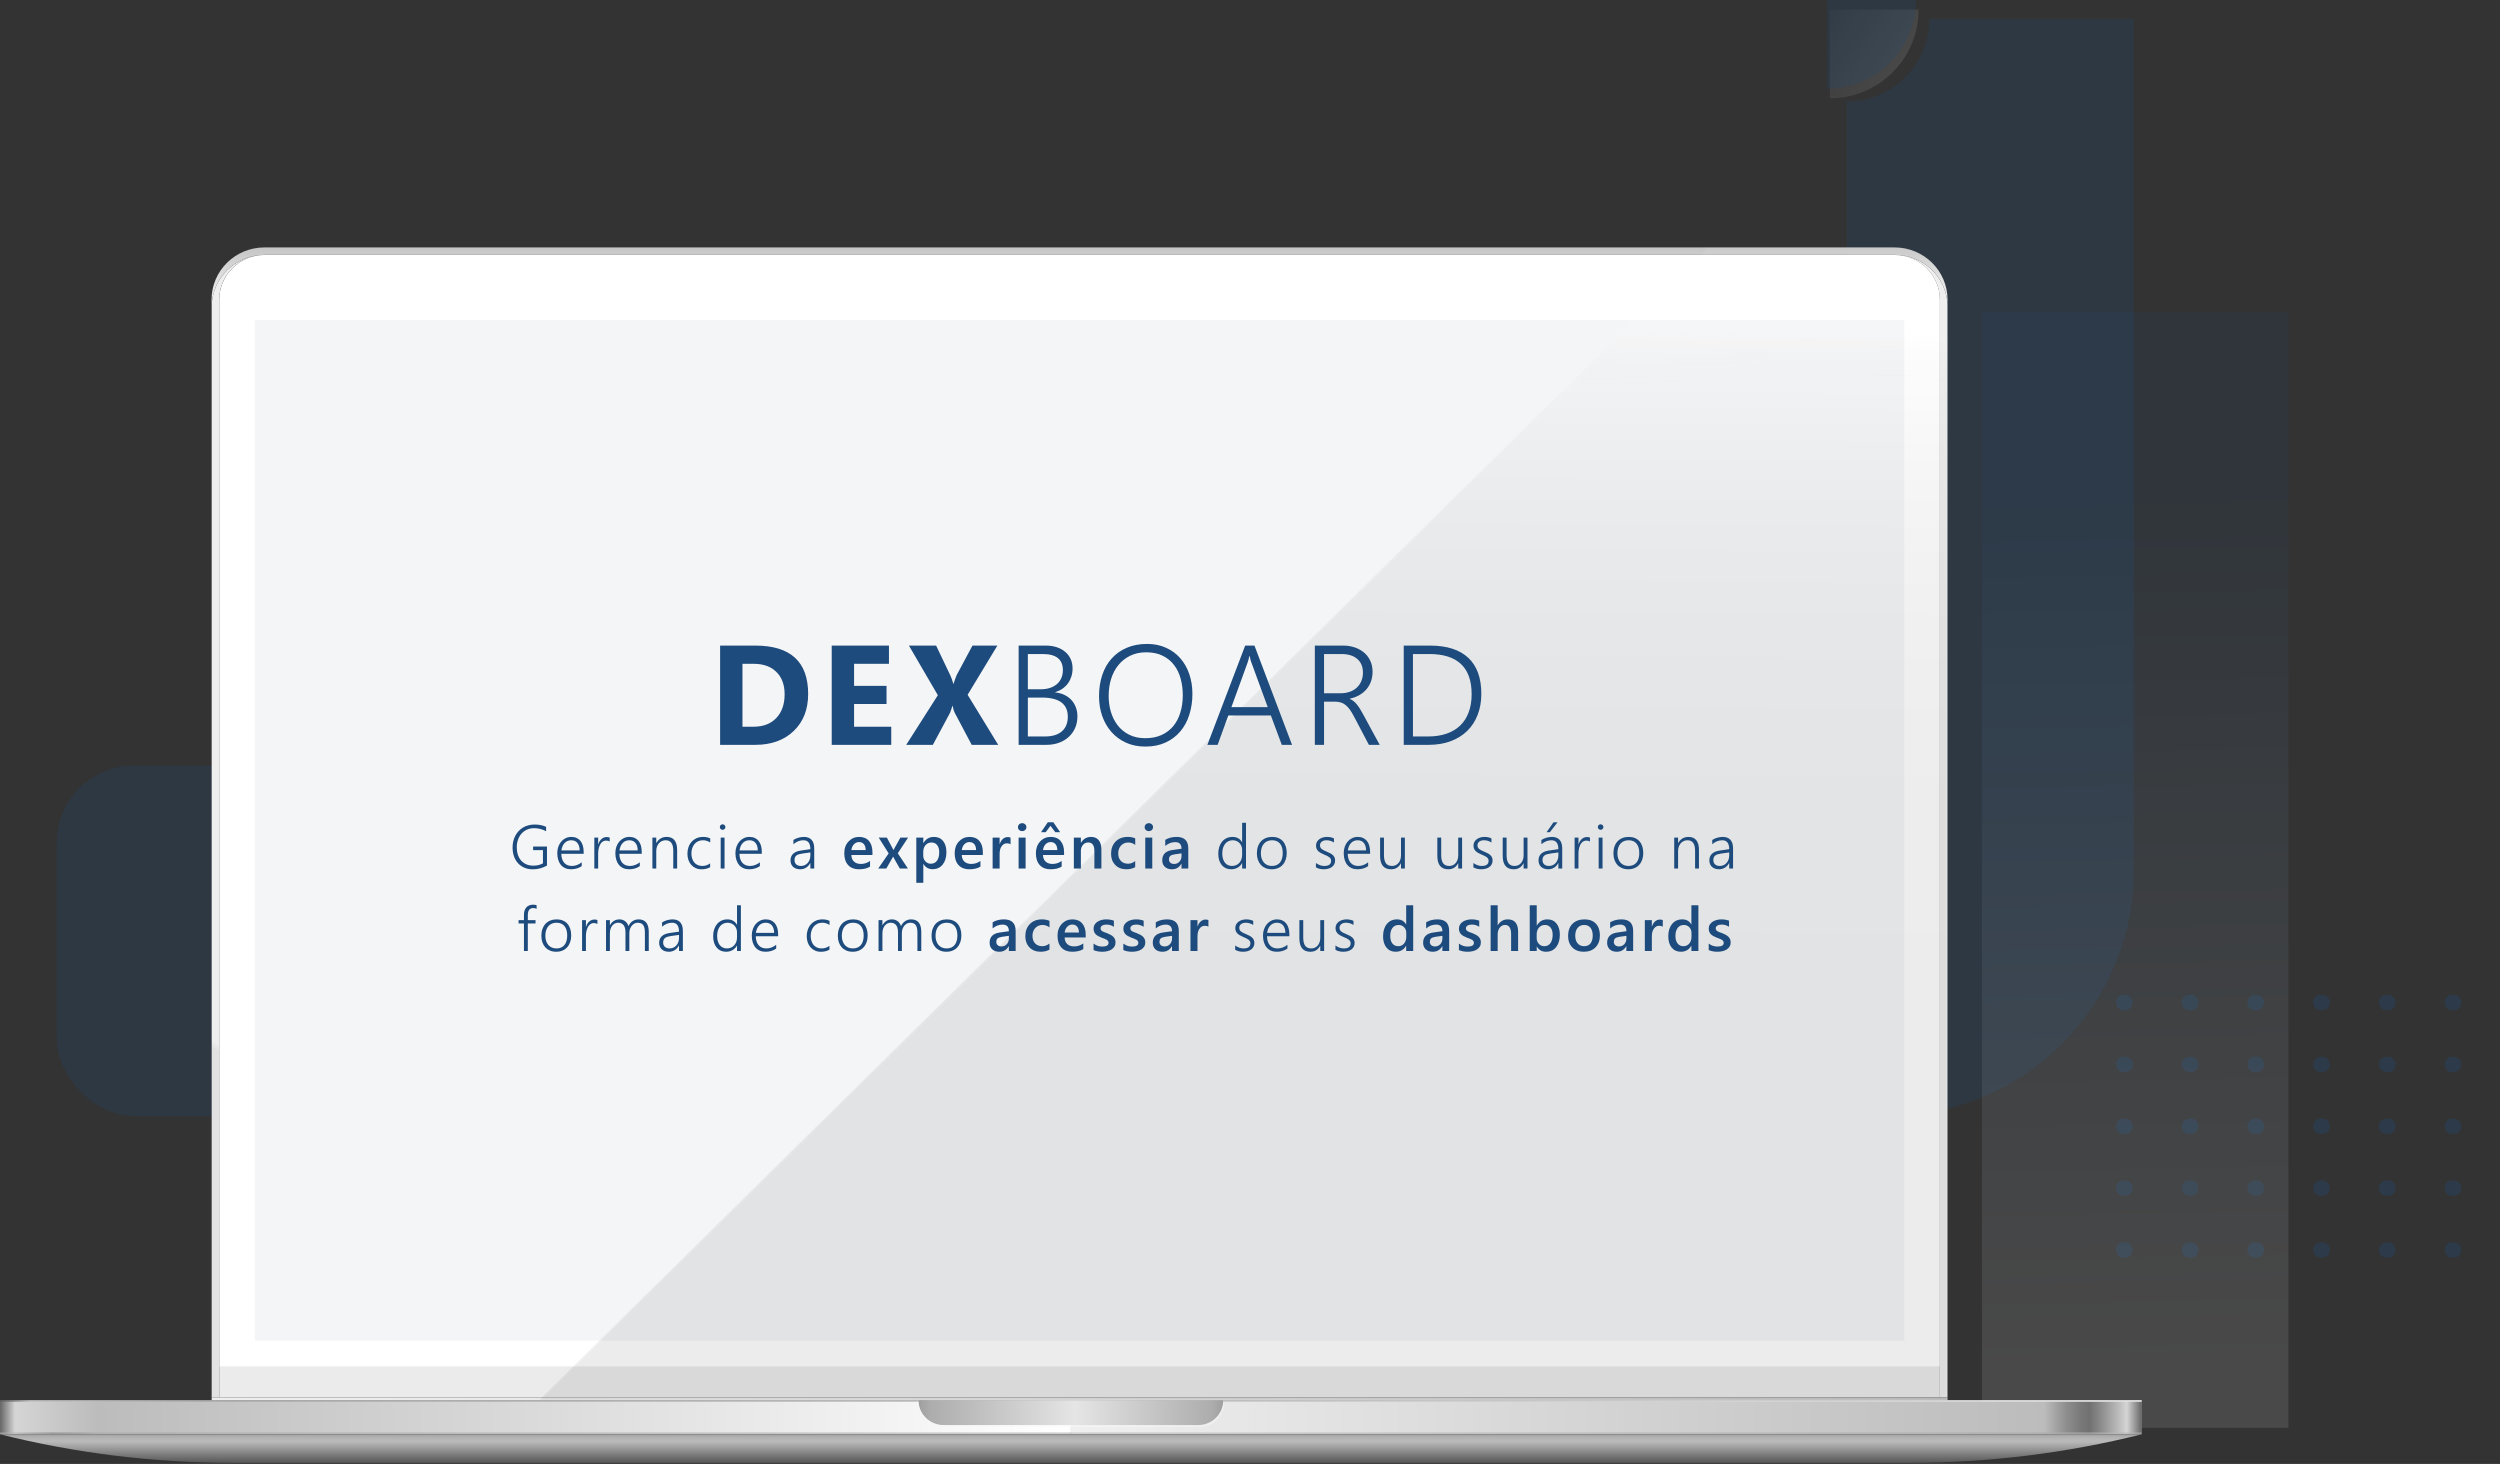 <svg width="970" height="568" viewBox="0 0 970 568" fill="none" xmlns="http://www.w3.org/2000/svg">
<rect x="0" y="0" width="970" height="568" fill="#333333" stroke="none"/>
<path opacity="0.1" d="M744.424 3.714C744.424 22.721 729.014 38.131 710.007 38.131V3.714H744.424Z" fill="url(#paint0_linear_831_1387)"/>
<path opacity="0.2" d="M732.556 433H716.514V39.395C734.241 39.395 748.613 25.023 748.613 7.295H827.918V337.646C827.926 390.305 785.231 433 732.556 433Z" fill="#1D4B7D"/>
<path opacity="0.2" d="M743.417 0C743.417 19.007 728.007 34.417 709 34.417V0H743.417Z" fill="#1D4B7D"/>
<line x1="824" y1="413" x2="967" y2="413" stroke="#1D4B7D" stroke-opacity="0.3" stroke-width="6" stroke-linecap="round" stroke-dasharray="0.5 25"/>
<line x1="824" y1="389" x2="967" y2="389" stroke="#1D4B7D" stroke-opacity="0.3" stroke-width="6" stroke-linecap="round" stroke-dasharray="0.5 25"/>
<line x1="824" y1="461" x2="967" y2="461" stroke="#1D4B7D" stroke-opacity="0.3" stroke-width="6" stroke-linecap="round" stroke-dasharray="0.5 25"/>
<line x1="824" y1="485" x2="967" y2="485" stroke="#1D4B7D" stroke-opacity="0.3" stroke-width="6" stroke-linecap="round" stroke-dasharray="0.5 25"/>
<line x1="824" y1="437" x2="967" y2="437" stroke="#1D4B7D" stroke-opacity="0.3" stroke-width="6" stroke-linecap="round" stroke-dasharray="0.5 25"/>
<rect x="22" y="297" width="142" height="136" rx="30" fill="#1D4B7D" fill-opacity="0.2"/>
<path opacity="0.11" d="M887.92 121H769V554H887.92V121Z" fill="url(#paint1_linear_831_1387)"/>
<path d="M735.164 98.888H102.656C91.326 98.888 82.133 107.949 82.133 119.128V542.209H85.072V116.239C85.072 115.347 85.143 114.466 85.275 113.604C85.316 113.321 85.366 113.037 85.427 112.753C85.488 112.469 85.549 112.196 85.62 111.922C85.691 111.648 85.772 111.375 85.853 111.101C86.582 108.8 87.778 106.702 89.349 104.919C89.532 104.706 89.724 104.503 89.917 104.3C90.008 104.199 90.109 104.108 90.211 104.007C91.103 103.125 92.096 102.334 93.16 101.665C93.515 101.442 93.879 101.23 94.254 101.027C94.629 100.824 95.004 100.642 95.39 100.469C95.653 100.358 95.906 100.247 96.17 100.145C98.156 99.375 100.335 98.949 102.596 98.949H735.094C738.114 98.949 740.962 99.709 743.455 101.037C743.83 101.24 744.195 101.453 744.549 101.676C745.026 101.98 745.482 102.304 745.928 102.638C746.151 102.811 746.364 102.983 746.576 103.165C746.891 103.439 747.205 103.723 747.499 104.017C747.6 104.118 747.701 104.209 747.793 104.311C747.985 104.513 748.178 104.716 748.36 104.929C751.026 107.959 752.647 111.922 752.647 116.249V542.229H755.617V117.881C754.978 107.28 746.06 98.888 735.164 98.888Z" fill="url(#paint2_linear_831_1387)"/>
<path d="M82.093 116.239C82.093 105.061 91.285 96 102.616 96H735.114C746.445 96 755.637 105.061 755.637 116.239V117.861C754.968 107.27 746.06 98.888 735.154 98.888H102.666C91.336 98.888 82.143 107.949 82.143 119.128L82.093 116.239Z" fill="url(#paint3_linear_831_1387)"/>
<path d="M752.667 530.361H85.072V542.209H752.667V530.361Z" fill="#EBEBEB"/>
<path d="M752.667 116.331V530.361H85.072V116.331C85.072 106.733 92.947 98.929 102.616 98.929H735.114C744.793 98.929 752.667 106.733 752.667 116.331Z" fill="white"/>
<path d="M755.637 542.209V543.293H752.668H85.072H82.133V542.209H755.637Z" fill="url(#paint4_linear_831_1387)"/>
<path d="M415.5 543.922H0V556.499H415.5V543.922Z" fill="url(#paint5_linear_831_1387)"/>
<path d="M831 543.293H0V543.922H831V543.293Z" fill="url(#paint6_linear_831_1387)"/>
<path d="M831 543.922H415.5V556.499H831V543.922Z" fill="url(#paint7_linear_831_1387)"/>
<path d="M415.5 543.922H0V555.759H415.5V543.922Z" fill="url(#paint8_linear_831_1387)"/>
<path d="M831 543.922H415.5V555.759H831V543.922Z" fill="url(#paint9_linear_831_1387)"/>
<path d="M474.637 543.293C474.637 545.949 473.563 548.361 471.82 550.104C470.076 551.847 467.674 552.921 465.009 552.921H365.981C360.67 552.921 356.363 548.604 356.363 543.293H474.637Z" fill="url(#paint10_linear_831_1387)"/>
<mask id="mask0_831_1387" style="mask-type:alpha" maskUnits="userSpaceOnUse" x="355" y="543" width="121" height="11">
<path d="M474.647 543.293C474.647 545.949 473.573 548.361 471.83 550.104C470.086 551.847 467.685 552.921 465.019 552.921H365.991C360.68 552.921 356.373 548.604 356.373 543.293H355.907V544.013C355.907 549.323 360.224 553.631 365.535 553.631H465.485C470.806 553.631 475.113 549.323 475.113 544.013V543.293H474.647Z" fill="url(#paint11_linear_831_1387)"/>
</mask>
<g mask="url(#mask0_831_1387)">
<path d="M474.647 543.293C474.647 545.949 473.573 548.361 471.83 550.104C470.086 551.847 467.685 552.921 465.019 552.921H365.991C360.68 552.921 356.373 548.604 356.373 543.293H355.907V544.013C355.907 549.323 360.224 553.631 365.535 553.631H465.485C470.806 553.631 475.113 549.323 475.113 544.013V543.293H474.647Z" fill="url(#paint12_linear_831_1387)"/>
</g>
<path d="M0 556.499C29.219 563.847 59.644 567.586 90.251 567.586H415.5H740.749C771.356 567.586 801.781 563.847 831 556.499H415.5H0Z" fill="url(#paint13_linear_831_1387)"/>
<path d="M738.854 124.155H98.876V520.135H738.854V124.155Z" fill="#F4F5F6"/>
<mask id="mask1_831_1387" style="mask-type:alpha" maskUnits="userSpaceOnUse" x="209" y="96" width="547" height="448">
<path d="M735.124 96H662.518L209.012 543.293H752.667H755.637V116.239C755.637 105.061 746.455 96 735.124 96ZM747.468 103.956C747.489 103.976 747.499 103.986 747.519 104.007C747.549 104.037 747.58 104.057 747.6 104.088L747.468 103.956Z" fill="url(#paint14_linear_831_1387)"/>
</mask>
<g mask="url(#mask1_831_1387)">
<path opacity="0.15" d="M735.124 96H662.518L209.012 543.293H752.667H755.637V116.239C755.637 105.061 746.455 96 735.124 96ZM747.468 103.956C747.489 103.976 747.499 103.986 747.519 104.007C747.549 104.037 747.58 104.057 747.6 104.088L747.468 103.956Z" fill="url(#paint15_linear_831_1387)"/>
</g>
<path d="M279.404 289V250.489H293.047C306.725 250.489 313.564 256.747 313.564 269.261C313.564 275.259 311.694 280.048 307.952 283.629C304.228 287.21 299.259 289 293.047 289H279.404ZM288.079 257.552V281.964H292.375C296.135 281.964 299.08 280.836 301.211 278.58C303.359 276.324 304.434 273.254 304.434 269.369C304.434 265.698 303.368 262.816 301.238 260.721C299.125 258.609 296.153 257.552 292.322 257.552H288.079ZM345.802 289H322.706V250.489H344.916V257.552H331.38V266.119H343.976V273.155H331.38V281.964H345.802V289ZM387.304 289H377.019L370.385 276.458C370.135 275.993 369.875 275.134 369.606 273.88H369.499C369.374 274.471 369.078 275.366 368.613 276.566L361.953 289H351.613L363.886 269.745L352.661 250.489H363.215L368.72 262.037C369.15 262.95 369.535 264.033 369.875 265.287H369.982C370.197 264.535 370.6 263.416 371.191 261.93L377.314 250.489H386.982L375.434 269.583L387.304 289ZM395.237 289V250.489H405.765C407.358 250.489 408.79 250.704 410.062 251.134C411.351 251.563 412.443 252.172 413.338 252.96C414.251 253.73 414.949 254.661 415.433 255.753C415.916 256.845 416.158 258.045 416.158 259.352C416.158 260.462 416.006 261.5 415.701 262.467C415.397 263.434 414.958 264.32 414.385 265.125C413.812 265.913 413.105 266.603 412.264 267.193C411.44 267.766 410.5 268.223 409.444 268.563V268.67C410.733 268.796 411.906 269.109 412.962 269.61C414.018 270.112 414.922 270.765 415.674 271.571C416.426 272.376 417.008 273.325 417.42 274.417C417.832 275.492 418.038 276.673 418.038 277.962C418.038 279.592 417.742 281.087 417.151 282.447C416.561 283.79 415.728 284.954 414.654 285.938C413.597 286.905 412.335 287.657 410.867 288.194C409.399 288.731 407.779 289 406.006 289H395.237ZM398.809 253.766V267.435H403.804C405.111 267.435 406.293 267.265 407.349 266.925C408.405 266.585 409.31 266.092 410.062 265.448C410.813 264.803 411.386 264.024 411.78 263.111C412.192 262.198 412.398 261.169 412.398 260.023C412.398 255.851 409.802 253.766 404.61 253.766H398.809ZM398.809 270.658V285.75H405.442C408.289 285.75 410.473 285.088 411.995 283.763C413.535 282.42 414.305 280.523 414.305 278.07C414.305 273.128 410.948 270.658 404.234 270.658H398.809ZM444.394 289.671C441.618 289.671 439.121 289.17 436.901 288.167C434.681 287.147 432.792 285.759 431.234 284.005C429.695 282.25 428.504 280.191 427.663 277.828C426.839 275.447 426.427 272.896 426.427 270.174C426.427 267.167 426.839 264.418 427.663 261.93C428.504 259.423 429.722 257.284 431.315 255.511C432.908 253.721 434.86 252.333 437.169 251.349C439.479 250.346 442.111 249.845 445.065 249.845C447.786 249.845 450.23 250.337 452.396 251.322C454.563 252.289 456.407 253.64 457.929 255.377C459.451 257.096 460.614 259.137 461.42 261.5C462.243 263.863 462.655 266.432 462.655 269.208C462.655 272.126 462.252 274.838 461.447 277.345C460.659 279.833 459.486 281.991 457.929 283.817C456.389 285.643 454.482 287.075 452.208 288.114C449.953 289.152 447.348 289.671 444.394 289.671ZM444.689 253.094C442.361 253.094 440.294 253.542 438.485 254.437C436.695 255.314 435.182 256.514 433.947 258.036C432.711 259.54 431.771 261.312 431.127 263.353C430.5 265.376 430.178 267.534 430.16 269.825C430.142 272.009 430.42 274.104 430.993 276.109C431.583 278.097 432.461 279.86 433.625 281.4C434.806 282.922 436.292 284.139 438.083 285.052C439.873 285.965 441.968 286.422 444.367 286.422C446.766 286.422 448.869 286.01 450.678 285.187C452.504 284.345 454.026 283.19 455.243 281.722C456.461 280.236 457.374 278.473 457.982 276.432C458.609 274.391 458.922 272.162 458.922 269.745C458.922 267.489 458.645 265.349 458.09 263.326C457.553 261.303 456.702 259.54 455.539 258.036C454.393 256.514 452.925 255.314 451.134 254.437C449.344 253.542 447.195 253.094 444.689 253.094ZM497.336 289L493.093 277.613H476.577L472.441 289H468.467L483.13 250.489H486.729L501.311 289H497.336ZM485.601 257.23C485.475 256.89 485.341 256.496 485.198 256.048C485.072 255.601 484.965 255.09 484.875 254.518H484.768C484.661 255.09 484.535 255.601 484.392 256.048C484.267 256.496 484.141 256.89 484.016 257.23L477.786 274.364H491.885L485.601 257.23ZM531.131 289L525.331 277.962C524.758 276.87 524.203 275.957 523.666 275.223C523.128 274.489 522.573 273.907 522 273.478C521.428 273.03 520.81 272.717 520.147 272.538C519.503 272.341 518.778 272.242 517.972 272.242H513.729V289H510.157V250.489H521.249C522.699 250.489 524.095 250.704 525.438 251.134C526.799 251.563 528.007 252.199 529.063 253.041C530.12 253.882 530.961 254.938 531.588 256.209C532.232 257.481 532.555 258.958 532.555 260.641C532.555 262.001 532.349 263.255 531.937 264.4C531.525 265.546 530.934 266.567 530.165 267.462C529.413 268.339 528.491 269.091 527.398 269.718C526.324 270.326 525.107 270.783 523.746 271.087V271.195C524.265 271.41 524.74 271.687 525.169 272.027C525.599 272.368 526.011 272.779 526.405 273.263C526.817 273.746 527.219 274.301 527.613 274.928C528.007 275.554 528.419 276.271 528.849 277.076L535.321 289H531.131ZM513.729 253.766V268.993H520.121C521.41 268.993 522.591 268.805 523.666 268.429C524.74 268.053 525.653 267.516 526.405 266.817C527.175 266.119 527.765 265.278 528.177 264.293C528.607 263.308 528.822 262.198 528.822 260.963C528.822 258.725 528.097 256.97 526.646 255.699C525.214 254.41 523.137 253.766 520.416 253.766H513.729ZM544.65 289V250.489H554.775C561.363 250.489 566.341 252.074 569.707 255.243C573.072 258.394 574.755 263.058 574.755 269.234C574.755 272.206 574.281 274.91 573.332 277.345C572.401 279.78 571.049 281.865 569.277 283.602C567.504 285.321 565.356 286.655 562.832 287.604C560.307 288.535 557.46 289 554.292 289H544.65ZM548.222 253.766V285.75H554.13C556.78 285.75 559.143 285.392 561.22 284.676C563.315 283.96 565.087 282.913 566.538 281.534C567.988 280.138 569.089 278.419 569.841 276.378C570.611 274.337 570.996 271.992 570.996 269.342C570.996 258.958 565.508 253.766 554.533 253.766H548.222Z" fill="#1D4B7D"/>
<path d="M212.227 335.84C210.5 336.809 208.672 337.293 206.742 337.293C205.523 337.293 204.43 337.086 203.461 336.672C202.492 336.25 201.668 335.668 200.988 334.926C200.309 334.176 199.785 333.285 199.418 332.254C199.059 331.215 198.879 330.074 198.879 328.832C198.879 328.012 198.965 327.223 199.137 326.465C199.316 325.707 199.574 324.996 199.91 324.332C200.254 323.668 200.672 323.066 201.164 322.527C201.656 321.988 202.219 321.523 202.852 321.133C203.492 320.742 204.195 320.441 204.961 320.23C205.727 320.02 206.551 319.914 207.434 319.914C209.098 319.914 210.582 320.211 211.887 320.805V322.527C210.449 321.73 208.902 321.332 207.246 321.332C206.223 321.332 205.297 321.52 204.469 321.895C203.641 322.27 202.934 322.785 202.348 323.441C201.77 324.098 201.32 324.875 201 325.773C200.68 326.664 200.516 327.633 200.508 328.68C200.5 329.719 200.633 330.68 200.906 331.562C201.188 332.438 201.602 333.195 202.148 333.836C202.695 334.477 203.371 334.977 204.176 335.336C204.98 335.695 205.91 335.875 206.965 335.875C208.387 335.875 209.621 335.578 210.668 334.984V329.863H206.848V328.445H212.227V335.84ZM217.786 331.27C217.794 332.004 217.891 332.664 218.079 333.25C218.266 333.836 218.536 334.332 218.888 334.738C219.239 335.145 219.665 335.457 220.165 335.676C220.673 335.887 221.243 335.992 221.876 335.992C223.227 335.992 224.505 335.52 225.708 334.574V336.051C224.559 336.871 223.169 337.281 221.536 337.281C220.731 337.281 220.001 337.141 219.345 336.859C218.688 336.578 218.13 336.172 217.669 335.641C217.208 335.102 216.852 334.441 216.602 333.66C216.352 332.879 216.227 331.988 216.227 330.988C216.227 330.09 216.364 329.258 216.638 328.492C216.911 327.727 217.29 327.066 217.774 326.512C218.259 325.949 218.833 325.512 219.497 325.199C220.161 324.879 220.888 324.719 221.677 324.719C222.45 324.719 223.134 324.855 223.727 325.129C224.321 325.395 224.817 325.777 225.216 326.277C225.622 326.777 225.93 327.387 226.141 328.105C226.352 328.824 226.458 329.629 226.458 330.52V331.27H217.786ZM224.911 329.957C224.888 328.707 224.591 327.738 224.02 327.051C223.45 326.363 222.657 326.02 221.641 326.02C221.134 326.02 220.661 326.109 220.223 326.289C219.794 326.469 219.415 326.73 219.087 327.074C218.759 327.41 218.485 327.824 218.266 328.316C218.055 328.801 217.907 329.348 217.821 329.957H224.911ZM236.552 326.535C236.201 326.277 235.748 326.148 235.193 326.148C234.795 326.148 234.443 326.227 234.138 326.383C233.834 326.531 233.564 326.734 233.33 326.992C233.103 327.25 232.908 327.551 232.744 327.895C232.588 328.23 232.459 328.582 232.357 328.949C232.263 329.316 232.193 329.688 232.146 330.062C232.107 330.438 232.088 330.793 232.088 331.129V337H230.599V325H232.088V327.566H232.134C232.275 327.129 232.451 326.738 232.662 326.395C232.88 326.043 233.13 325.75 233.412 325.516C233.693 325.273 233.998 325.09 234.326 324.965C234.662 324.84 235.013 324.777 235.38 324.777C235.623 324.777 235.838 324.793 236.025 324.824C236.22 324.855 236.396 324.902 236.552 324.965V326.535ZM240.319 331.27C240.327 332.004 240.424 332.664 240.612 333.25C240.799 333.836 241.069 334.332 241.42 334.738C241.772 335.145 242.198 335.457 242.698 335.676C243.205 335.887 243.776 335.992 244.409 335.992C245.76 335.992 247.037 335.52 248.241 334.574V336.051C247.092 336.871 245.702 337.281 244.069 337.281C243.264 337.281 242.534 337.141 241.877 336.859C241.221 336.578 240.662 336.172 240.202 335.641C239.741 335.102 239.385 334.441 239.135 333.66C238.885 332.879 238.76 331.988 238.76 330.988C238.76 330.09 238.897 329.258 239.17 328.492C239.444 327.727 239.823 327.066 240.307 326.512C240.791 325.949 241.366 325.512 242.03 325.199C242.694 324.879 243.42 324.719 244.209 324.719C244.983 324.719 245.666 324.855 246.26 325.129C246.854 325.395 247.35 325.777 247.748 326.277C248.155 326.777 248.463 327.387 248.674 328.105C248.885 328.824 248.991 329.629 248.991 330.52V331.27H240.319ZM247.444 329.957C247.42 328.707 247.123 327.738 246.553 327.051C245.983 326.363 245.19 326.02 244.174 326.02C243.666 326.02 243.194 326.109 242.756 326.289C242.327 326.469 241.948 326.73 241.62 327.074C241.291 327.41 241.018 327.824 240.799 328.316C240.588 328.801 240.44 329.348 240.354 329.957H247.444ZM261.23 337V330.086C261.23 327.375 260.245 326.02 258.277 326.02C257.753 326.02 257.269 326.125 256.823 326.336C256.378 326.539 255.991 326.824 255.663 327.191C255.343 327.559 255.089 327.996 254.902 328.504C254.722 329.004 254.632 329.547 254.632 330.133V337H253.132V325H254.632V327.086H254.679C255.57 325.508 256.909 324.719 258.698 324.719C260.011 324.719 261.011 325.145 261.698 325.996C262.386 326.848 262.73 328.078 262.73 329.688V337H261.23ZM275.531 336.461C274.641 337 273.562 337.277 272.297 337.293C271.438 337.301 270.664 337.152 269.977 336.848C269.289 336.543 268.703 336.121 268.219 335.582C267.734 335.035 267.363 334.395 267.105 333.66C266.848 332.918 266.719 332.113 266.719 331.246C266.719 330.348 266.855 329.504 267.129 328.715C267.402 327.918 267.801 327.227 268.324 326.641C268.848 326.047 269.488 325.578 270.246 325.234C271.004 324.891 271.871 324.719 272.848 324.719C273.84 324.719 274.746 324.91 275.566 325.293V326.887C274.691 326.309 273.746 326.02 272.73 326.02C272.02 326.02 271.387 326.156 270.832 326.43C270.277 326.695 269.809 327.062 269.426 327.531C269.051 327.992 268.762 328.535 268.559 329.16C268.363 329.777 268.266 330.434 268.266 331.129C268.266 331.77 268.348 332.383 268.512 332.969C268.684 333.555 268.941 334.074 269.285 334.527C269.637 334.973 270.078 335.328 270.609 335.594C271.141 335.859 271.766 335.992 272.484 335.992C273.609 335.992 274.625 335.656 275.531 334.984V336.461ZM280.364 321.965C280.075 321.965 279.825 321.863 279.614 321.66C279.403 321.457 279.298 321.199 279.298 320.887C279.298 320.582 279.403 320.332 279.614 320.137C279.825 319.934 280.075 319.832 280.364 319.832C280.512 319.832 280.653 319.859 280.786 319.914C280.919 319.961 281.032 320.031 281.126 320.125C281.227 320.219 281.305 320.332 281.36 320.465C281.423 320.59 281.454 320.73 281.454 320.887C281.454 321.035 281.427 321.176 281.372 321.309C281.317 321.441 281.239 321.559 281.137 321.66C281.036 321.754 280.919 321.828 280.786 321.883C280.661 321.938 280.52 321.965 280.364 321.965ZM279.626 337V325H281.126V337H279.626ZM286.908 331.27C286.916 332.004 287.013 332.664 287.201 333.25C287.388 333.836 287.658 334.332 288.009 334.738C288.361 335.145 288.787 335.457 289.287 335.676C289.795 335.887 290.365 335.992 290.998 335.992C292.349 335.992 293.627 335.52 294.83 334.574V336.051C293.681 336.871 292.291 337.281 290.658 337.281C289.853 337.281 289.123 337.141 288.466 336.859C287.81 336.578 287.252 336.172 286.791 335.641C286.33 335.102 285.974 334.441 285.724 333.66C285.474 332.879 285.349 331.988 285.349 330.988C285.349 330.09 285.486 329.258 285.759 328.492C286.033 327.727 286.412 327.066 286.896 326.512C287.38 325.949 287.955 325.512 288.619 325.199C289.283 324.879 290.009 324.719 290.798 324.719C291.572 324.719 292.255 324.855 292.849 325.129C293.443 325.395 293.939 325.777 294.338 326.277C294.744 326.777 295.052 327.387 295.263 328.105C295.474 328.824 295.58 329.629 295.58 330.52V331.27H286.908ZM294.033 329.957C294.009 328.707 293.713 327.738 293.142 327.051C292.572 326.363 291.779 326.02 290.763 326.02C290.255 326.02 289.783 326.109 289.345 326.289C288.916 326.469 288.537 326.73 288.209 327.074C287.88 327.41 287.607 327.824 287.388 328.316C287.177 328.801 287.029 329.348 286.943 329.957H294.033ZM314.421 337V334.867H314.374C313.984 335.633 313.448 336.227 312.769 336.648C312.097 337.07 311.335 337.281 310.484 337.281C309.905 337.281 309.382 337.199 308.913 337.035C308.452 336.871 308.058 336.641 307.73 336.344C307.409 336.039 307.159 335.676 306.98 335.254C306.808 334.832 306.722 334.367 306.722 333.859C306.722 332.773 307.058 331.91 307.73 331.27C308.402 330.621 309.417 330.199 310.777 330.004L314.421 329.477C314.421 327.172 313.527 326.02 311.738 326.02C310.339 326.02 309.042 326.531 307.847 327.555V325.914C308.097 325.734 308.378 325.574 308.691 325.434C309.011 325.285 309.347 325.16 309.698 325.059C310.05 324.949 310.409 324.867 310.777 324.812C311.152 324.75 311.515 324.719 311.866 324.719C313.202 324.719 314.21 325.094 314.89 325.844C315.577 326.594 315.921 327.711 315.921 329.195V337H314.421ZM311.327 331.176C310.788 331.254 310.327 331.352 309.945 331.469C309.562 331.586 309.245 331.746 308.995 331.949C308.745 332.145 308.562 332.391 308.445 332.688C308.327 332.977 308.269 333.336 308.269 333.766C308.269 334.086 308.323 334.383 308.433 334.656C308.55 334.93 308.714 335.168 308.925 335.371C309.144 335.566 309.405 335.719 309.71 335.828C310.023 335.938 310.374 335.992 310.765 335.992C311.296 335.992 311.784 335.891 312.23 335.688C312.675 335.484 313.058 335.203 313.378 334.844C313.706 334.484 313.96 334.055 314.14 333.555C314.327 333.055 314.421 332.512 314.421 331.926V330.742L311.327 331.176ZM338.512 331.738H330.333C330.364 332.848 330.704 333.703 331.352 334.305C332.009 334.906 332.907 335.207 334.048 335.207C335.329 335.207 336.505 334.824 337.575 334.059V336.25C336.481 336.938 335.036 337.281 333.239 337.281C331.473 337.281 330.087 336.738 329.079 335.652C328.079 334.559 327.579 333.023 327.579 331.047C327.579 329.18 328.13 327.66 329.231 326.488C330.341 325.309 331.716 324.719 333.356 324.719C334.997 324.719 336.266 325.246 337.165 326.301C338.063 327.355 338.512 328.82 338.512 330.695V331.738ZM335.887 329.816C335.88 328.84 335.649 328.082 335.196 327.543C334.743 326.996 334.118 326.723 333.321 326.723C332.54 326.723 331.876 327.008 331.329 327.578C330.79 328.148 330.458 328.895 330.333 329.816H335.887ZM352.334 325L348.337 331.07L352.287 337H349.134L347.025 333.285C346.892 333.059 346.736 332.77 346.556 332.418H346.509C346.478 332.488 346.314 332.777 346.017 333.285L343.873 337H340.732L344.81 331.117L340.943 325H344.107L346.181 328.902C346.337 329.191 346.49 329.488 346.638 329.793H346.673L349.357 325H352.334ZM358.291 335.23H358.245V342.52H355.526V325H358.245V327.109H358.291C359.221 325.516 360.58 324.719 362.37 324.719C363.893 324.719 365.08 325.254 365.932 326.324C366.784 327.395 367.209 328.832 367.209 330.637C367.209 332.637 366.729 334.238 365.768 335.441C364.807 336.645 363.495 337.246 361.83 337.246C360.299 337.246 359.12 336.574 358.291 335.23ZM358.221 330.496V331.984C358.221 332.859 358.498 333.602 359.053 334.211C359.616 334.82 360.327 335.125 361.186 335.125C362.194 335.125 362.983 334.734 363.553 333.953C364.131 333.164 364.42 332.066 364.42 330.66C364.42 329.48 364.151 328.559 363.612 327.895C363.08 327.223 362.358 326.887 361.444 326.887C360.475 326.887 359.694 327.23 359.1 327.918C358.514 328.605 358.221 329.465 358.221 330.496ZM381.347 331.738H373.167C373.198 332.848 373.538 333.703 374.187 334.305C374.843 334.906 375.741 335.207 376.882 335.207C378.163 335.207 379.339 334.824 380.409 334.059V336.25C379.316 336.938 377.87 337.281 376.073 337.281C374.308 337.281 372.921 336.738 371.913 335.652C370.913 334.559 370.413 333.023 370.413 331.047C370.413 329.18 370.964 327.66 372.066 326.488C373.175 325.309 374.55 324.719 376.191 324.719C377.831 324.719 379.101 325.246 379.999 326.301C380.898 327.355 381.347 328.82 381.347 330.695V331.738ZM378.722 329.816C378.714 328.84 378.484 328.082 378.03 327.543C377.577 326.996 376.952 326.723 376.155 326.723C375.374 326.723 374.71 327.008 374.163 327.578C373.624 328.148 373.292 328.895 373.167 329.816H378.722ZM392.098 327.59C391.77 327.332 391.297 327.203 390.68 327.203C389.875 327.203 389.203 327.566 388.664 328.293C388.125 329.02 387.855 330.008 387.855 331.258V337H385.137V325H387.855V327.473H387.902C388.168 326.629 388.574 325.973 389.121 325.504C389.676 325.027 390.293 324.789 390.973 324.789C391.465 324.789 391.84 324.863 392.098 325.012V327.59ZM396.591 322.48C396.145 322.48 395.762 322.336 395.442 322.047C395.13 321.758 394.973 321.391 394.973 320.945C394.973 320.5 395.13 320.129 395.442 319.832C395.762 319.535 396.145 319.387 396.591 319.387C397.052 319.387 397.442 319.535 397.762 319.832C398.083 320.129 398.243 320.5 398.243 320.945C398.243 321.367 398.083 321.73 397.762 322.035C397.442 322.332 397.052 322.48 396.591 322.48ZM397.938 337H395.22V325H397.938V337ZM412.861 331.738H404.681C404.712 332.848 405.052 333.703 405.701 334.305C406.357 334.906 407.255 335.207 408.396 335.207C409.677 335.207 410.853 334.824 411.923 334.059V336.25C410.83 336.938 409.384 337.281 407.587 337.281C405.822 337.281 404.435 336.738 403.427 335.652C402.427 334.559 401.927 333.023 401.927 331.047C401.927 329.18 402.478 327.66 403.58 326.488C404.689 325.309 406.064 324.719 407.705 324.719C409.345 324.719 410.615 325.246 411.513 326.301C412.412 327.355 412.861 328.82 412.861 330.695V331.738ZM410.236 329.816C410.228 328.84 409.998 328.082 409.545 327.543C409.091 326.996 408.466 326.723 407.67 326.723C406.888 326.723 406.224 327.008 405.677 327.578C405.138 328.148 404.806 328.895 404.681 329.816H410.236ZM411.337 322.891H409.462L407.576 320.418L405.736 322.891H403.92L406.545 319.047H408.701L411.337 322.891ZM427.338 337H424.62V330.238C424.62 327.996 423.827 326.875 422.241 326.875C421.413 326.875 420.729 327.188 420.19 327.812C419.651 328.43 419.381 329.211 419.381 330.156V337H416.651V325H419.381V326.992H419.428C420.327 325.477 421.623 324.719 423.319 324.719C424.623 324.719 425.62 325.145 426.307 325.996C426.995 326.84 427.338 328.062 427.338 329.664V337ZM440.456 336.449C439.495 337.004 438.359 337.281 437.046 337.281C435.265 337.281 433.827 336.727 432.734 335.617C431.64 334.5 431.093 333.055 431.093 331.281C431.093 329.305 431.679 327.719 432.851 326.523C434.03 325.32 435.605 324.719 437.573 324.719C438.667 324.719 439.632 324.91 440.468 325.293V327.824C439.632 327.199 438.741 326.887 437.796 326.887C436.648 326.887 435.706 327.277 434.972 328.059C434.238 328.832 433.87 329.848 433.87 331.105C433.87 332.348 434.214 333.328 434.902 334.047C435.597 334.766 436.527 335.125 437.691 335.125C438.667 335.125 439.589 334.777 440.456 334.082V336.449ZM445.734 322.48C445.289 322.48 444.906 322.336 444.586 322.047C444.273 321.758 444.117 321.391 444.117 320.945C444.117 320.5 444.273 320.129 444.586 319.832C444.906 319.535 445.289 319.387 445.734 319.387C446.195 319.387 446.586 319.535 446.906 319.832C447.227 320.129 447.387 320.5 447.387 320.945C447.387 321.367 447.227 321.73 446.906 322.035C446.586 322.332 446.195 322.48 445.734 322.48ZM447.082 337H444.363V325H447.082V337ZM461.055 337H458.419V335.125H458.372C457.544 336.562 456.329 337.281 454.727 337.281C453.548 337.281 452.622 336.961 451.95 336.32C451.286 335.68 450.954 334.832 450.954 333.777C450.954 331.512 452.259 330.191 454.868 329.816L458.43 329.312C458.43 327.602 457.618 326.746 455.993 326.746C454.563 326.746 453.274 327.238 452.126 328.223V325.844C453.391 325.094 454.852 324.719 456.509 324.719C459.54 324.719 461.055 326.211 461.055 329.195V337ZM458.43 331.105L455.911 331.457C455.13 331.559 454.54 331.75 454.141 332.031C453.751 332.305 453.555 332.789 453.555 333.484C453.555 333.992 453.735 334.41 454.095 334.738C454.462 335.059 454.95 335.219 455.559 335.219C456.388 335.219 457.071 334.93 457.61 334.352C458.157 333.766 458.43 333.031 458.43 332.148V331.105ZM481.948 337V334.891H481.901C481.502 335.648 480.932 336.238 480.19 336.66C479.455 337.074 478.62 337.281 477.682 337.281C476.932 337.281 476.248 337.145 475.631 336.871C475.022 336.59 474.498 336.188 474.061 335.664C473.623 335.141 473.284 334.508 473.041 333.766C472.807 333.023 472.69 332.184 472.69 331.246C472.69 330.277 472.819 329.395 473.077 328.598C473.342 327.793 473.713 327.105 474.19 326.535C474.674 325.957 475.252 325.512 475.924 325.199C476.604 324.879 477.358 324.719 478.186 324.719C479.913 324.719 481.151 325.41 481.901 326.793H481.948V319.234H483.448V337H481.948ZM481.948 329.758C481.948 329.234 481.858 328.746 481.678 328.293C481.498 327.84 481.248 327.445 480.928 327.109C480.608 326.773 480.221 326.508 479.768 326.312C479.323 326.117 478.83 326.02 478.291 326.02C477.698 326.02 477.151 326.137 476.651 326.371C476.151 326.605 475.721 326.945 475.362 327.391C475.01 327.828 474.733 328.363 474.53 328.996C474.334 329.629 474.237 330.348 474.237 331.152C474.237 331.91 474.327 332.59 474.506 333.191C474.686 333.793 474.94 334.301 475.268 334.715C475.604 335.129 476.002 335.445 476.463 335.664C476.924 335.883 477.436 335.992 477.998 335.992C478.608 335.992 479.155 335.883 479.639 335.664C480.131 335.445 480.545 335.145 480.881 334.762C481.225 334.379 481.487 333.93 481.666 333.414C481.854 332.898 481.948 332.348 481.948 331.762V329.758ZM493.425 337.281C492.534 337.281 491.734 337.133 491.023 336.836C490.32 336.539 489.718 336.121 489.218 335.582C488.718 335.035 488.335 334.383 488.07 333.625C487.804 332.867 487.671 332.027 487.671 331.105C487.671 330.105 487.812 329.211 488.093 328.422C488.374 327.633 488.773 326.965 489.288 326.418C489.812 325.863 490.441 325.441 491.175 325.152C491.909 324.863 492.73 324.719 493.636 324.719C494.503 324.719 495.284 324.863 495.98 325.152C496.675 325.434 497.265 325.844 497.749 326.383C498.234 326.922 498.605 327.578 498.862 328.352C499.12 329.125 499.249 330.004 499.249 330.988C499.249 331.926 499.112 332.781 498.839 333.555C498.573 334.32 498.191 334.98 497.691 335.535C497.191 336.09 496.581 336.52 495.862 336.824C495.144 337.129 494.331 337.281 493.425 337.281ZM493.542 326.02C492.886 326.02 492.292 326.133 491.761 326.359C491.23 326.586 490.773 326.918 490.39 327.355C490.015 327.785 489.726 328.316 489.523 328.949C489.32 329.574 489.218 330.285 489.218 331.082C489.218 331.832 489.32 332.508 489.523 333.109C489.726 333.711 490.011 334.227 490.378 334.656C490.753 335.086 491.206 335.418 491.737 335.652C492.269 335.879 492.862 335.992 493.519 335.992C494.191 335.992 494.784 335.883 495.3 335.664C495.816 335.438 496.253 335.113 496.612 334.691C496.972 334.262 497.241 333.738 497.421 333.121C497.609 332.504 497.702 331.801 497.702 331.012C497.702 329.395 497.343 328.16 496.624 327.309C495.905 326.449 494.878 326.02 493.542 326.02ZM510.579 334.844C510.805 335.023 511.052 335.184 511.317 335.324C511.583 335.465 511.856 335.586 512.138 335.688C512.419 335.789 512.7 335.867 512.981 335.922C513.27 335.969 513.544 335.992 513.802 335.992C515.583 335.992 516.473 335.324 516.473 333.988C516.473 333.684 516.411 333.422 516.286 333.203C516.161 332.977 515.981 332.773 515.747 332.594C515.513 332.406 515.231 332.234 514.903 332.078C514.575 331.922 514.204 331.758 513.79 331.586C513.235 331.359 512.759 331.129 512.36 330.895C511.962 330.66 511.634 330.406 511.376 330.133C511.118 329.852 510.927 329.547 510.802 329.219C510.677 328.883 510.614 328.504 510.614 328.082C510.614 327.551 510.727 327.078 510.954 326.664C511.188 326.25 511.501 325.898 511.891 325.609C512.282 325.32 512.731 325.102 513.239 324.953C513.755 324.797 514.294 324.719 514.856 324.719C515.895 324.719 516.802 324.914 517.575 325.305V326.887C516.677 326.309 515.708 326.02 514.669 326.02C514.294 326.02 513.95 326.066 513.638 326.16C513.333 326.254 513.071 326.387 512.852 326.559C512.634 326.73 512.462 326.938 512.337 327.18C512.22 327.414 512.161 327.676 512.161 327.965C512.161 328.262 512.208 328.523 512.302 328.75C512.395 328.969 512.54 329.168 512.735 329.348C512.938 329.527 513.196 329.699 513.509 329.863C513.829 330.027 514.216 330.203 514.669 330.391C515.247 330.625 515.747 330.859 516.169 331.094C516.591 331.32 516.938 331.57 517.212 331.844C517.485 332.109 517.688 332.41 517.821 332.746C517.954 333.074 518.02 333.457 518.02 333.895C518.02 334.434 517.907 334.914 517.68 335.336C517.462 335.758 517.153 336.113 516.755 336.402C516.364 336.691 515.903 336.91 515.372 337.059C514.841 337.207 514.263 337.281 513.638 337.281C512.427 337.281 511.407 337.027 510.579 336.52V334.844ZM522.923 331.27C522.931 332.004 523.029 332.664 523.216 333.25C523.404 333.836 523.673 334.332 524.025 334.738C524.377 335.145 524.802 335.457 525.302 335.676C525.81 335.887 526.38 335.992 527.013 335.992C528.365 335.992 529.642 335.52 530.845 334.574V336.051C529.697 336.871 528.306 337.281 526.673 337.281C525.869 337.281 525.138 337.141 524.482 336.859C523.826 336.578 523.267 336.172 522.806 335.641C522.345 335.102 521.99 334.441 521.74 333.66C521.49 332.879 521.365 331.988 521.365 330.988C521.365 330.09 521.502 329.258 521.775 328.492C522.048 327.727 522.427 327.066 522.912 326.512C523.396 325.949 523.97 325.512 524.634 325.199C525.298 324.879 526.025 324.719 526.814 324.719C527.587 324.719 528.271 324.855 528.865 325.129C529.459 325.395 529.955 325.777 530.353 326.277C530.759 326.777 531.068 327.387 531.279 328.105C531.49 328.824 531.595 329.629 531.595 330.52V331.27H522.923ZM530.048 329.957C530.025 328.707 529.728 327.738 529.158 327.051C528.587 326.363 527.795 326.02 526.779 326.02C526.271 326.02 525.798 326.109 525.361 326.289C524.931 326.469 524.552 326.73 524.224 327.074C523.896 327.41 523.623 327.824 523.404 328.316C523.193 328.801 523.045 329.348 522.959 329.957H530.048ZM543.588 337V334.961H543.541C542.729 336.508 541.467 337.281 539.756 337.281C536.905 337.281 535.479 335.539 535.479 332.055V325H536.979V331.773C536.979 333.211 537.233 334.273 537.741 334.961C538.256 335.648 539.041 335.992 540.096 335.992C540.612 335.992 541.08 335.895 541.502 335.699C541.932 335.496 542.299 335.215 542.604 334.855C542.916 334.488 543.159 334.051 543.33 333.543C543.502 333.035 543.588 332.473 543.588 331.855V325H545.088V337H543.588ZM565.793 337V334.961H565.746C564.934 336.508 563.672 337.281 561.961 337.281C559.109 337.281 557.684 335.539 557.684 332.055V325H559.184V331.773C559.184 333.211 559.438 334.273 559.945 334.961C560.461 335.648 561.246 335.992 562.301 335.992C562.816 335.992 563.285 335.895 563.707 335.699C564.137 335.496 564.504 335.215 564.809 334.855C565.121 334.488 565.363 334.051 565.535 333.543C565.707 333.035 565.793 332.473 565.793 331.855V325H567.293V337H565.793ZM571.68 334.844C571.907 335.023 572.153 335.184 572.419 335.324C572.684 335.465 572.958 335.586 573.239 335.688C573.52 335.789 573.802 335.867 574.083 335.922C574.372 335.969 574.645 335.992 574.903 335.992C576.684 335.992 577.575 335.324 577.575 333.988C577.575 333.684 577.513 333.422 577.388 333.203C577.263 332.977 577.083 332.773 576.848 332.594C576.614 332.406 576.333 332.234 576.005 332.078C575.677 331.922 575.305 331.758 574.891 331.586C574.337 331.359 573.86 331.129 573.462 330.895C573.063 330.66 572.735 330.406 572.477 330.133C572.22 329.852 572.028 329.547 571.903 329.219C571.778 328.883 571.716 328.504 571.716 328.082C571.716 327.551 571.829 327.078 572.055 326.664C572.29 326.25 572.602 325.898 572.993 325.609C573.384 325.32 573.833 325.102 574.341 324.953C574.856 324.797 575.395 324.719 575.958 324.719C576.997 324.719 577.903 324.914 578.677 325.305V326.887C577.778 326.309 576.809 326.02 575.77 326.02C575.395 326.02 575.052 326.066 574.739 326.16C574.434 326.254 574.173 326.387 573.954 326.559C573.735 326.73 573.563 326.938 573.438 327.18C573.321 327.414 573.263 327.676 573.263 327.965C573.263 328.262 573.309 328.523 573.403 328.75C573.497 328.969 573.641 329.168 573.837 329.348C574.04 329.527 574.298 329.699 574.61 329.863C574.93 330.027 575.317 330.203 575.77 330.391C576.348 330.625 576.848 330.859 577.27 331.094C577.692 331.32 578.04 331.57 578.313 331.844C578.587 332.109 578.79 332.41 578.923 332.746C579.055 333.074 579.122 333.457 579.122 333.895C579.122 334.434 579.009 334.914 578.782 335.336C578.563 335.758 578.255 336.113 577.856 336.402C577.466 336.691 577.005 336.91 576.473 337.059C575.942 337.207 575.364 337.281 574.739 337.281C573.528 337.281 572.509 337.027 571.68 336.52V334.844ZM591.162 337V334.961H591.115C590.302 336.508 589.041 337.281 587.33 337.281C584.478 337.281 583.052 335.539 583.052 332.055V325H584.552V331.773C584.552 333.211 584.806 334.273 585.314 334.961C585.83 335.648 586.615 335.992 587.67 335.992C588.185 335.992 588.654 335.895 589.076 335.699C589.505 335.496 589.873 335.215 590.177 334.855C590.49 334.488 590.732 334.051 590.904 333.543C591.076 333.035 591.162 332.473 591.162 331.855V325H592.662V337H591.162ZM604.643 337V334.867H604.596C604.205 335.633 603.67 336.227 602.991 336.648C602.319 337.07 601.557 337.281 600.705 337.281C600.127 337.281 599.604 337.199 599.135 337.035C598.674 336.871 598.28 336.641 597.952 336.344C597.631 336.039 597.381 335.676 597.202 335.254C597.03 334.832 596.944 334.367 596.944 333.859C596.944 332.773 597.28 331.91 597.952 331.27C598.623 330.621 599.639 330.199 600.998 330.004L604.643 329.477C604.643 327.172 603.748 326.02 601.959 326.02C600.561 326.02 599.264 326.531 598.069 327.555V325.914C598.319 325.734 598.6 325.574 598.913 325.434C599.233 325.285 599.569 325.16 599.92 325.059C600.272 324.949 600.631 324.867 600.998 324.812C601.373 324.75 601.737 324.719 602.088 324.719C603.424 324.719 604.432 325.094 605.112 325.844C605.799 326.594 606.143 327.711 606.143 329.195V337H604.643ZM601.549 331.176C601.01 331.254 600.549 331.352 600.166 331.469C599.784 331.586 599.467 331.746 599.217 331.949C598.967 332.145 598.784 332.391 598.666 332.688C598.549 332.977 598.491 333.336 598.491 333.766C598.491 334.086 598.545 334.383 598.655 334.656C598.772 334.93 598.936 335.168 599.147 335.371C599.366 335.566 599.627 335.719 599.932 335.828C600.245 335.938 600.596 335.992 600.987 335.992C601.518 335.992 602.006 335.891 602.452 335.688C602.897 335.484 603.28 335.203 603.6 334.844C603.928 334.484 604.182 334.055 604.362 333.555C604.549 333.055 604.643 332.512 604.643 331.926V330.742L601.549 331.176ZM601.338 322.902H600.073L602.745 319.059H604.327L601.338 322.902ZM616.905 326.535C616.554 326.277 616.101 326.148 615.546 326.148C615.148 326.148 614.796 326.227 614.491 326.383C614.187 326.531 613.917 326.734 613.683 326.992C613.456 327.25 613.261 327.551 613.097 327.895C612.941 328.23 612.812 328.582 612.71 328.949C612.616 329.316 612.546 329.688 612.499 330.062C612.46 330.438 612.441 330.793 612.441 331.129V337H610.952V325H612.441V327.566H612.487C612.628 327.129 612.804 326.738 613.015 326.395C613.234 326.043 613.484 325.75 613.765 325.516C614.046 325.273 614.351 325.09 614.679 324.965C615.015 324.84 615.366 324.777 615.734 324.777C615.976 324.777 616.191 324.793 616.378 324.824C616.573 324.855 616.749 324.902 616.905 324.965V326.535ZM621.023 321.965C620.734 321.965 620.484 321.863 620.273 321.66C620.062 321.457 619.957 321.199 619.957 320.887C619.957 320.582 620.062 320.332 620.273 320.137C620.484 319.934 620.734 319.832 621.023 319.832C621.172 319.832 621.312 319.859 621.445 319.914C621.578 319.961 621.691 320.031 621.785 320.125C621.887 320.219 621.965 320.332 622.02 320.465C622.082 320.59 622.113 320.73 622.113 320.887C622.113 321.035 622.086 321.176 622.031 321.309C621.977 321.441 621.898 321.559 621.797 321.66C621.695 321.754 621.578 321.828 621.445 321.883C621.32 321.938 621.18 321.965 621.023 321.965ZM620.285 337V325H621.785V337H620.285ZM631.763 337.281C630.872 337.281 630.071 337.133 629.36 336.836C628.657 336.539 628.055 336.121 627.555 335.582C627.055 335.035 626.673 334.383 626.407 333.625C626.141 332.867 626.009 332.027 626.009 331.105C626.009 330.105 626.149 329.211 626.43 328.422C626.712 327.633 627.11 326.965 627.626 326.418C628.149 325.863 628.778 325.441 629.513 325.152C630.247 324.863 631.067 324.719 631.973 324.719C632.841 324.719 633.622 324.863 634.317 325.152C635.013 325.434 635.602 325.844 636.087 326.383C636.571 326.922 636.942 327.578 637.2 328.352C637.458 329.125 637.587 330.004 637.587 330.988C637.587 331.926 637.45 332.781 637.177 333.555C636.911 334.32 636.528 334.98 636.028 335.535C635.528 336.09 634.919 336.52 634.2 336.824C633.481 337.129 632.669 337.281 631.763 337.281ZM631.88 326.02C631.223 326.02 630.63 326.133 630.098 326.359C629.567 326.586 629.11 326.918 628.727 327.355C628.352 327.785 628.063 328.316 627.86 328.949C627.657 329.574 627.555 330.285 627.555 331.082C627.555 331.832 627.657 332.508 627.86 333.109C628.063 333.711 628.348 334.227 628.716 334.656C629.091 335.086 629.544 335.418 630.075 335.652C630.606 335.879 631.2 335.992 631.856 335.992C632.528 335.992 633.122 335.883 633.638 335.664C634.153 335.438 634.591 335.113 634.95 334.691C635.309 334.262 635.579 333.738 635.759 333.121C635.946 332.504 636.04 331.801 636.04 331.012C636.04 329.395 635.68 328.16 634.962 327.309C634.243 326.449 633.216 326.02 631.88 326.02ZM657.694 337V330.086C657.694 327.375 656.709 326.02 654.741 326.02C654.217 326.02 653.733 326.125 653.288 326.336C652.842 326.539 652.455 326.824 652.127 327.191C651.807 327.559 651.553 327.996 651.366 328.504C651.186 329.004 651.096 329.547 651.096 330.133V337H649.596V325H651.096V327.086H651.143C652.034 325.508 653.373 324.719 655.163 324.719C656.475 324.719 657.475 325.145 658.163 325.996C658.85 326.848 659.194 328.078 659.194 329.688V337H657.694ZM670.929 337V334.867H670.882C670.491 335.633 669.956 336.227 669.277 336.648C668.605 337.07 667.843 337.281 666.991 337.281C666.413 337.281 665.89 337.199 665.421 337.035C664.96 336.871 664.566 336.641 664.237 336.344C663.917 336.039 663.667 335.676 663.487 335.254C663.316 334.832 663.23 334.367 663.23 333.859C663.23 332.773 663.566 331.91 664.237 331.27C664.909 330.621 665.925 330.199 667.284 330.004L670.929 329.477C670.929 327.172 670.034 326.02 668.245 326.02C666.847 326.02 665.55 326.531 664.355 327.555V325.914C664.605 325.734 664.886 325.574 665.198 325.434C665.519 325.285 665.855 325.16 666.206 325.059C666.558 324.949 666.917 324.867 667.284 324.812C667.659 324.75 668.023 324.719 668.374 324.719C669.71 324.719 670.718 325.094 671.398 325.844C672.085 326.594 672.429 327.711 672.429 329.195V337H670.929ZM667.835 331.176C667.296 331.254 666.835 331.352 666.452 331.469C666.07 331.586 665.753 331.746 665.503 331.949C665.253 332.145 665.07 332.391 664.952 332.688C664.835 332.977 664.777 333.336 664.777 333.766C664.777 334.086 664.831 334.383 664.941 334.656C665.058 334.93 665.222 335.168 665.433 335.371C665.652 335.566 665.913 335.719 666.218 335.828C666.53 335.938 666.882 335.992 667.273 335.992C667.804 335.992 668.292 335.891 668.737 335.688C669.183 335.484 669.566 335.203 669.886 334.844C670.214 334.484 670.468 334.055 670.648 333.555C670.835 333.055 670.929 332.512 670.929 331.926V330.742L667.835 331.176ZM208.205 352.652C207.869 352.434 207.435 352.324 206.904 352.324C205.498 352.324 204.795 353.242 204.795 355.078V357H207.783V358.312H204.795V369H203.295V358.312H201.197V357H203.295V354.984C203.295 354.383 203.369 353.84 203.517 353.355C203.673 352.863 203.9 352.445 204.197 352.102C204.494 351.75 204.865 351.48 205.31 351.293C205.763 351.105 206.283 351.012 206.869 351.012C207.431 351.012 207.877 351.086 208.205 351.234V352.652ZM215.803 369.281C214.912 369.281 214.112 369.133 213.401 368.836C212.698 368.539 212.096 368.121 211.596 367.582C211.096 367.035 210.713 366.383 210.448 365.625C210.182 364.867 210.049 364.027 210.049 363.105C210.049 362.105 210.19 361.211 210.471 360.422C210.752 359.633 211.151 358.965 211.666 358.418C212.19 357.863 212.819 357.441 213.553 357.152C214.287 356.863 215.108 356.719 216.014 356.719C216.881 356.719 217.662 356.863 218.358 357.152C219.053 357.434 219.643 357.844 220.127 358.383C220.612 358.922 220.983 359.578 221.241 360.352C221.498 361.125 221.627 362.004 221.627 362.988C221.627 363.926 221.491 364.781 221.217 365.555C220.952 366.32 220.569 366.98 220.069 367.535C219.569 368.09 218.959 368.52 218.241 368.824C217.522 369.129 216.709 369.281 215.803 369.281ZM215.92 358.02C215.264 358.02 214.67 358.133 214.139 358.359C213.608 358.586 213.151 358.918 212.768 359.355C212.393 359.785 212.104 360.316 211.901 360.949C211.698 361.574 211.596 362.285 211.596 363.082C211.596 363.832 211.698 364.508 211.901 365.109C212.104 365.711 212.389 366.227 212.756 366.656C213.131 367.086 213.584 367.418 214.116 367.652C214.647 367.879 215.241 367.992 215.897 367.992C216.569 367.992 217.162 367.883 217.678 367.664C218.194 367.438 218.631 367.113 218.991 366.691C219.35 366.262 219.62 365.738 219.799 365.121C219.987 364.504 220.08 363.801 220.08 363.012C220.08 361.395 219.721 360.16 219.002 359.309C218.284 358.449 217.256 358.02 215.92 358.02ZM231.804 358.535C231.452 358.277 230.999 358.148 230.445 358.148C230.046 358.148 229.695 358.227 229.39 358.383C229.085 358.531 228.816 358.734 228.581 358.992C228.355 359.25 228.159 359.551 227.995 359.895C227.839 360.23 227.71 360.582 227.609 360.949C227.515 361.316 227.445 361.688 227.398 362.062C227.359 362.438 227.339 362.793 227.339 363.129V369H225.851V357H227.339V359.566H227.386C227.527 359.129 227.702 358.738 227.913 358.395C228.132 358.043 228.382 357.75 228.663 357.516C228.945 357.273 229.249 357.09 229.577 356.965C229.913 356.84 230.265 356.777 230.632 356.777C230.874 356.777 231.089 356.793 231.277 356.824C231.472 356.855 231.648 356.902 231.804 356.965V358.535ZM250.219 369V361.945C250.219 361.227 250.164 360.621 250.055 360.129C249.945 359.629 249.773 359.223 249.539 358.91C249.312 358.598 249.02 358.371 248.66 358.23C248.309 358.09 247.887 358.02 247.395 358.02C246.957 358.02 246.543 358.125 246.152 358.336C245.762 358.539 245.418 358.824 245.121 359.191C244.832 359.551 244.602 359.977 244.43 360.469C244.266 360.961 244.184 361.492 244.184 362.062V369H242.684V361.793C242.684 359.277 241.719 358.02 239.789 358.02C239.344 358.02 238.93 358.121 238.547 358.324C238.164 358.52 237.828 358.797 237.539 359.156C237.258 359.516 237.035 359.949 236.871 360.457C236.715 360.957 236.637 361.512 236.637 362.121V369H235.137V357H236.637V358.945H236.684C237.527 357.461 238.758 356.719 240.375 356.719C240.797 356.719 241.195 356.785 241.57 356.918C241.945 357.043 242.281 357.223 242.578 357.457C242.875 357.684 243.129 357.957 243.34 358.277C243.559 358.598 243.723 358.949 243.832 359.332C244.254 358.48 244.801 357.832 245.473 357.387C246.152 356.941 246.918 356.719 247.77 356.719C250.402 356.719 251.719 358.344 251.719 361.594V369H250.219ZM263.454 369V366.867H263.407C263.016 367.633 262.481 368.227 261.802 368.648C261.13 369.07 260.368 369.281 259.516 369.281C258.938 369.281 258.415 369.199 257.946 369.035C257.485 368.871 257.091 368.641 256.762 368.344C256.442 368.039 256.192 367.676 256.012 367.254C255.841 366.832 255.755 366.367 255.755 365.859C255.755 364.773 256.091 363.91 256.762 363.27C257.434 362.621 258.45 362.199 259.809 362.004L263.454 361.477C263.454 359.172 262.559 358.02 260.77 358.02C259.372 358.02 258.075 358.531 256.88 359.555V357.914C257.13 357.734 257.411 357.574 257.723 357.434C258.044 357.285 258.38 357.16 258.731 357.059C259.083 356.949 259.442 356.867 259.809 356.812C260.184 356.75 260.548 356.719 260.899 356.719C262.235 356.719 263.243 357.094 263.923 357.844C264.61 358.594 264.954 359.711 264.954 361.195V369H263.454ZM260.36 363.176C259.821 363.254 259.36 363.352 258.977 363.469C258.595 363.586 258.278 363.746 258.028 363.949C257.778 364.145 257.595 364.391 257.477 364.688C257.36 364.977 257.302 365.336 257.302 365.766C257.302 366.086 257.356 366.383 257.466 366.656C257.583 366.93 257.747 367.168 257.958 367.371C258.177 367.566 258.438 367.719 258.743 367.828C259.055 367.938 259.407 367.992 259.798 367.992C260.329 367.992 260.817 367.891 261.262 367.688C261.708 367.484 262.091 367.203 262.411 366.844C262.739 366.484 262.993 366.055 263.173 365.555C263.36 365.055 263.454 364.512 263.454 363.926V362.742L260.36 363.176ZM285.963 369V366.891H285.916C285.518 367.648 284.948 368.238 284.205 368.66C283.471 369.074 282.635 369.281 281.698 369.281C280.948 369.281 280.264 369.145 279.647 368.871C279.037 368.59 278.514 368.188 278.077 367.664C277.639 367.141 277.299 366.508 277.057 365.766C276.823 365.023 276.705 364.184 276.705 363.246C276.705 362.277 276.834 361.395 277.092 360.598C277.358 359.793 277.729 359.105 278.205 358.535C278.69 357.957 279.268 357.512 279.94 357.199C280.62 356.879 281.373 356.719 282.202 356.719C283.928 356.719 285.166 357.41 285.916 358.793H285.963V351.234H287.463V369H285.963ZM285.963 361.758C285.963 361.234 285.873 360.746 285.694 360.293C285.514 359.84 285.264 359.445 284.944 359.109C284.623 358.773 284.237 358.508 283.784 358.312C283.338 358.117 282.846 358.02 282.307 358.02C281.713 358.02 281.166 358.137 280.666 358.371C280.166 358.605 279.737 358.945 279.377 359.391C279.026 359.828 278.748 360.363 278.545 360.996C278.35 361.629 278.252 362.348 278.252 363.152C278.252 363.91 278.342 364.59 278.522 365.191C278.702 365.793 278.955 366.301 279.284 366.715C279.62 367.129 280.018 367.445 280.479 367.664C280.94 367.883 281.452 367.992 282.014 367.992C282.623 367.992 283.17 367.883 283.655 367.664C284.147 367.445 284.561 367.145 284.897 366.762C285.241 366.379 285.502 365.93 285.682 365.414C285.87 364.898 285.963 364.348 285.963 363.762V361.758ZM293.245 363.27C293.253 364.004 293.351 364.664 293.538 365.25C293.726 365.836 293.995 366.332 294.347 366.738C294.698 367.145 295.124 367.457 295.624 367.676C296.132 367.887 296.702 367.992 297.335 367.992C298.687 367.992 299.964 367.52 301.167 366.574V368.051C300.019 368.871 298.628 369.281 296.995 369.281C296.191 369.281 295.46 369.141 294.804 368.859C294.148 368.578 293.589 368.172 293.128 367.641C292.667 367.102 292.312 366.441 292.062 365.66C291.812 364.879 291.687 363.988 291.687 362.988C291.687 362.09 291.823 361.258 292.097 360.492C292.37 359.727 292.749 359.066 293.234 358.512C293.718 357.949 294.292 357.512 294.956 357.199C295.62 356.879 296.347 356.719 297.136 356.719C297.909 356.719 298.593 356.855 299.187 357.129C299.78 357.395 300.277 357.777 300.675 358.277C301.081 358.777 301.39 359.387 301.601 360.105C301.812 360.824 301.917 361.629 301.917 362.52V363.27H293.245ZM300.37 361.957C300.347 360.707 300.05 359.738 299.48 359.051C298.909 358.363 298.116 358.02 297.101 358.02C296.593 358.02 296.12 358.109 295.683 358.289C295.253 358.469 294.874 358.73 294.546 359.074C294.218 359.41 293.945 359.824 293.726 360.316C293.515 360.801 293.366 361.348 293.28 361.957H300.37ZM321.825 368.461C320.934 369 319.856 369.277 318.591 369.293C317.731 369.301 316.958 369.152 316.27 368.848C315.583 368.543 314.997 368.121 314.512 367.582C314.028 367.035 313.657 366.395 313.399 365.66C313.141 364.918 313.012 364.113 313.012 363.246C313.012 362.348 313.149 361.504 313.423 360.715C313.696 359.918 314.095 359.227 314.618 358.641C315.141 358.047 315.782 357.578 316.54 357.234C317.298 356.891 318.165 356.719 319.141 356.719C320.134 356.719 321.04 356.91 321.86 357.293V358.887C320.985 358.309 320.04 358.02 319.024 358.02C318.313 358.02 317.68 358.156 317.126 358.43C316.571 358.695 316.102 359.062 315.72 359.531C315.345 359.992 315.055 360.535 314.852 361.16C314.657 361.777 314.559 362.434 314.559 363.129C314.559 363.77 314.641 364.383 314.805 364.969C314.977 365.555 315.235 366.074 315.579 366.527C315.93 366.973 316.372 367.328 316.903 367.594C317.434 367.859 318.059 367.992 318.778 367.992C319.903 367.992 320.919 367.656 321.825 366.984V368.461ZM330.83 369.281C329.939 369.281 329.138 369.133 328.427 368.836C327.724 368.539 327.123 368.121 326.623 367.582C326.123 367.035 325.74 366.383 325.474 365.625C325.209 364.867 325.076 364.027 325.076 363.105C325.076 362.105 325.216 361.211 325.498 360.422C325.779 359.633 326.177 358.965 326.693 358.418C327.216 357.863 327.845 357.441 328.58 357.152C329.314 356.863 330.134 356.719 331.041 356.719C331.908 356.719 332.689 356.863 333.384 357.152C334.08 357.434 334.67 357.844 335.154 358.383C335.638 358.922 336.009 359.578 336.267 360.352C336.525 361.125 336.654 362.004 336.654 362.988C336.654 363.926 336.517 364.781 336.244 365.555C335.978 366.32 335.595 366.98 335.095 367.535C334.595 368.09 333.986 368.52 333.267 368.824C332.548 369.129 331.736 369.281 330.83 369.281ZM330.947 358.02C330.291 358.02 329.697 358.133 329.166 358.359C328.634 358.586 328.177 358.918 327.795 359.355C327.42 359.785 327.13 360.316 326.927 360.949C326.724 361.574 326.623 362.285 326.623 363.082C326.623 363.832 326.724 364.508 326.927 365.109C327.13 365.711 327.416 366.227 327.783 366.656C328.158 367.086 328.611 367.418 329.142 367.652C329.673 367.879 330.267 367.992 330.923 367.992C331.595 367.992 332.189 367.883 332.705 367.664C333.22 367.438 333.658 367.113 334.017 366.691C334.377 366.262 334.646 365.738 334.826 365.121C335.013 364.504 335.107 363.801 335.107 363.012C335.107 361.395 334.748 360.16 334.029 359.309C333.31 358.449 332.283 358.02 330.947 358.02ZM355.959 369V361.945C355.959 361.227 355.905 360.621 355.795 360.129C355.686 359.629 355.514 359.223 355.28 358.91C355.053 358.598 354.76 358.371 354.401 358.23C354.049 358.09 353.627 358.02 353.135 358.02C352.698 358.02 352.284 358.125 351.893 358.336C351.502 358.539 351.159 358.824 350.862 359.191C350.573 359.551 350.342 359.977 350.17 360.469C350.006 360.961 349.924 361.492 349.924 362.062V369H348.424V361.793C348.424 359.277 347.459 358.02 345.53 358.02C345.084 358.02 344.67 358.121 344.287 358.324C343.905 358.52 343.569 358.797 343.28 359.156C342.998 359.516 342.776 359.949 342.612 360.457C342.455 360.957 342.377 361.512 342.377 362.121V369H340.877V357H342.377V358.945H342.424C343.268 357.461 344.498 356.719 346.116 356.719C346.537 356.719 346.936 356.785 347.311 356.918C347.686 357.043 348.022 357.223 348.319 357.457C348.616 357.684 348.87 357.957 349.08 358.277C349.299 358.598 349.463 358.949 349.573 359.332C349.995 358.48 350.541 357.832 351.213 357.387C351.893 356.941 352.659 356.719 353.51 356.719C356.143 356.719 357.459 358.344 357.459 361.594V369H355.959ZM367.191 369.281C366.3 369.281 365.499 369.133 364.788 368.836C364.085 368.539 363.484 368.121 362.984 367.582C362.484 367.035 362.101 366.383 361.835 365.625C361.57 364.867 361.437 364.027 361.437 363.105C361.437 362.105 361.577 361.211 361.859 360.422C362.14 359.633 362.538 358.965 363.054 358.418C363.577 357.863 364.206 357.441 364.941 357.152C365.675 356.863 366.495 356.719 367.402 356.719C368.269 356.719 369.05 356.863 369.745 357.152C370.441 357.434 371.03 357.844 371.515 358.383C371.999 358.922 372.37 359.578 372.628 360.352C372.886 361.125 373.015 362.004 373.015 362.988C373.015 363.926 372.878 364.781 372.605 365.555C372.339 366.32 371.956 366.98 371.456 367.535C370.956 368.09 370.347 368.52 369.628 368.824C368.909 369.129 368.097 369.281 367.191 369.281ZM367.308 358.02C366.652 358.02 366.058 358.133 365.527 358.359C364.995 358.586 364.538 358.918 364.155 359.355C363.78 359.785 363.491 360.316 363.288 360.949C363.085 361.574 362.984 362.285 362.984 363.082C362.984 363.832 363.085 364.508 363.288 365.109C363.491 365.711 363.777 366.227 364.144 366.656C364.519 367.086 364.972 367.418 365.503 367.652C366.034 367.879 366.628 367.992 367.284 367.992C367.956 367.992 368.55 367.883 369.066 367.664C369.581 367.438 370.019 367.113 370.378 366.691C370.737 366.262 371.007 365.738 371.187 365.121C371.374 364.504 371.468 363.801 371.468 363.012C371.468 361.395 371.109 360.16 370.39 359.309C369.671 358.449 368.644 358.02 367.308 358.02ZM394.071 369H391.434V367.125H391.387C390.559 368.562 389.345 369.281 387.743 369.281C386.563 369.281 385.637 368.961 384.966 368.32C384.302 367.68 383.97 366.832 383.97 365.777C383.97 363.512 385.274 362.191 387.884 361.816L391.446 361.312C391.446 359.602 390.634 358.746 389.009 358.746C387.579 358.746 386.29 359.238 385.141 360.223V357.844C386.407 357.094 387.868 356.719 389.524 356.719C392.555 356.719 394.071 358.211 394.071 361.195V369ZM391.446 363.105L388.927 363.457C388.145 363.559 387.555 363.75 387.157 364.031C386.766 364.305 386.571 364.789 386.571 365.484C386.571 365.992 386.751 366.41 387.11 366.738C387.477 367.059 387.966 367.219 388.575 367.219C389.403 367.219 390.087 366.93 390.626 366.352C391.173 365.766 391.446 365.031 391.446 364.148V363.105ZM407.189 368.449C406.228 369.004 405.091 369.281 403.779 369.281C401.998 369.281 400.56 368.727 399.466 367.617C398.373 366.5 397.826 365.055 397.826 363.281C397.826 361.305 398.412 359.719 399.584 358.523C400.763 357.32 402.337 356.719 404.306 356.719C405.4 356.719 406.365 356.91 407.201 357.293V359.824C406.365 359.199 405.474 358.887 404.529 358.887C403.38 358.887 402.439 359.277 401.705 360.059C400.97 360.832 400.603 361.848 400.603 363.105C400.603 364.348 400.947 365.328 401.634 366.047C402.33 366.766 403.259 367.125 404.423 367.125C405.4 367.125 406.322 366.777 407.189 366.082V368.449ZM421.256 363.738H413.077C413.108 364.848 413.448 365.703 414.096 366.305C414.752 366.906 415.651 367.207 416.791 367.207C418.073 367.207 419.248 366.824 420.319 366.059V368.25C419.225 368.938 417.78 369.281 415.983 369.281C414.217 369.281 412.83 368.738 411.823 367.652C410.823 366.559 410.323 365.023 410.323 363.047C410.323 361.18 410.873 359.66 411.975 358.488C413.084 357.309 414.459 356.719 416.1 356.719C417.741 356.719 419.01 357.246 419.909 358.301C420.807 359.355 421.256 360.82 421.256 362.695V363.738ZM418.631 361.816C418.623 360.84 418.393 360.082 417.94 359.543C417.487 358.996 416.862 358.723 416.065 358.723C415.284 358.723 414.62 359.008 414.073 359.578C413.534 360.148 413.202 360.895 413.077 361.816H418.631ZM424.296 368.625V366.105C425.312 366.879 426.433 367.266 427.659 367.266C429.3 367.266 430.12 366.781 430.12 365.812C430.12 365.539 430.05 365.309 429.909 365.121C429.769 364.926 429.577 364.754 429.335 364.605C429.101 364.457 428.82 364.324 428.491 364.207C428.171 364.09 427.812 363.957 427.413 363.809C426.921 363.613 426.476 363.406 426.077 363.188C425.687 362.969 425.359 362.723 425.093 362.449C424.835 362.168 424.64 361.852 424.507 361.5C424.374 361.148 424.308 360.738 424.308 360.27C424.308 359.691 424.445 359.184 424.718 358.746C424.991 358.301 425.359 357.93 425.82 357.633C426.28 357.328 426.804 357.102 427.39 356.953C427.976 356.797 428.581 356.719 429.206 356.719C430.316 356.719 431.308 356.887 432.183 357.223V359.602C431.339 359.023 430.37 358.734 429.277 358.734C428.933 358.734 428.62 358.77 428.339 358.84C428.066 358.91 427.831 359.008 427.636 359.133C427.441 359.258 427.288 359.41 427.179 359.59C427.07 359.762 427.015 359.953 427.015 360.164C427.015 360.422 427.07 360.641 427.179 360.82C427.288 361 427.448 361.16 427.659 361.301C427.878 361.434 428.136 361.559 428.433 361.676C428.737 361.785 429.085 361.906 429.476 362.039C429.991 362.25 430.452 362.465 430.859 362.684C431.273 362.902 431.624 363.152 431.913 363.434C432.202 363.707 432.425 364.027 432.581 364.395C432.737 364.754 432.816 365.184 432.816 365.684C432.816 366.293 432.675 366.824 432.394 367.277C432.112 367.73 431.737 368.105 431.269 368.402C430.8 368.699 430.257 368.918 429.64 369.059C429.03 369.207 428.386 369.281 427.706 369.281C426.394 369.281 425.257 369.062 424.296 368.625ZM435.855 368.625V366.105C436.871 366.879 437.992 367.266 439.219 367.266C440.859 367.266 441.68 366.781 441.68 365.812C441.68 365.539 441.609 365.309 441.469 365.121C441.328 364.926 441.137 364.754 440.895 364.605C440.66 364.457 440.379 364.324 440.051 364.207C439.73 364.09 439.371 363.957 438.973 363.809C438.48 363.613 438.035 363.406 437.637 363.188C437.246 362.969 436.918 362.723 436.652 362.449C436.395 362.168 436.199 361.852 436.066 361.5C435.934 361.148 435.867 360.738 435.867 360.27C435.867 359.691 436.004 359.184 436.277 358.746C436.551 358.301 436.918 357.93 437.379 357.633C437.84 357.328 438.363 357.102 438.949 356.953C439.535 356.797 440.141 356.719 440.766 356.719C441.875 356.719 442.867 356.887 443.742 357.223V359.602C442.898 359.023 441.93 358.734 440.836 358.734C440.492 358.734 440.18 358.77 439.898 358.84C439.625 358.91 439.391 359.008 439.195 359.133C439 359.258 438.848 359.41 438.738 359.59C438.629 359.762 438.574 359.953 438.574 360.164C438.574 360.422 438.629 360.641 438.738 360.82C438.848 361 439.008 361.16 439.219 361.301C439.438 361.434 439.695 361.559 439.992 361.676C440.297 361.785 440.645 361.906 441.035 362.039C441.551 362.25 442.012 362.465 442.418 362.684C442.832 362.902 443.184 363.152 443.473 363.434C443.762 363.707 443.984 364.027 444.141 364.395C444.297 364.754 444.375 365.184 444.375 365.684C444.375 366.293 444.234 366.824 443.953 367.277C443.672 367.73 443.297 368.105 442.828 368.402C442.359 368.699 441.816 368.918 441.199 369.059C440.59 369.207 439.945 369.281 439.266 369.281C437.953 369.281 436.816 369.062 435.855 368.625ZM457.376 369H454.739V367.125H454.692C453.864 368.562 452.649 369.281 451.048 369.281C449.868 369.281 448.942 368.961 448.27 368.32C447.606 367.68 447.274 366.832 447.274 365.777C447.274 363.512 448.579 362.191 451.188 361.816L454.751 361.312C454.751 359.602 453.938 358.746 452.313 358.746C450.884 358.746 449.595 359.238 448.446 360.223V357.844C449.712 357.094 451.173 356.719 452.829 356.719C455.86 356.719 457.376 358.211 457.376 361.195V369ZM454.751 363.105L452.231 363.457C451.45 363.559 450.86 363.75 450.462 364.031C450.071 364.305 449.876 364.789 449.876 365.484C449.876 365.992 450.055 366.41 450.415 366.738C450.782 367.059 451.27 367.219 451.88 367.219C452.708 367.219 453.391 366.93 453.93 366.352C454.477 365.766 454.751 365.031 454.751 364.148V363.105ZM468.865 359.59C468.537 359.332 468.064 359.203 467.447 359.203C466.642 359.203 465.97 359.566 465.431 360.293C464.892 361.02 464.623 362.008 464.623 363.258V369H461.904V357H464.623V359.473H464.67C464.935 358.629 465.341 357.973 465.888 357.504C466.443 357.027 467.06 356.789 467.74 356.789C468.232 356.789 468.607 356.863 468.865 357.012V359.59ZM479.257 366.844C479.484 367.023 479.73 367.184 479.995 367.324C480.261 367.465 480.534 367.586 480.816 367.688C481.097 367.789 481.378 367.867 481.659 367.922C481.948 367.969 482.222 367.992 482.48 367.992C484.261 367.992 485.152 367.324 485.152 365.988C485.152 365.684 485.089 365.422 484.964 365.203C484.839 364.977 484.659 364.773 484.425 364.594C484.191 364.406 483.909 364.234 483.581 364.078C483.253 363.922 482.882 363.758 482.468 363.586C481.913 363.359 481.437 363.129 481.038 362.895C480.64 362.66 480.312 362.406 480.054 362.133C479.796 361.852 479.605 361.547 479.48 361.219C479.355 360.883 479.292 360.504 479.292 360.082C479.292 359.551 479.405 359.078 479.632 358.664C479.866 358.25 480.179 357.898 480.57 357.609C480.96 357.32 481.409 357.102 481.917 356.953C482.433 356.797 482.972 356.719 483.534 356.719C484.573 356.719 485.48 356.914 486.253 357.305V358.887C485.355 358.309 484.386 358.02 483.347 358.02C482.972 358.02 482.628 358.066 482.316 358.16C482.011 358.254 481.749 358.387 481.53 358.559C481.312 358.73 481.14 358.938 481.015 359.18C480.898 359.414 480.839 359.676 480.839 359.965C480.839 360.262 480.886 360.523 480.98 360.75C481.073 360.969 481.218 361.168 481.413 361.348C481.616 361.527 481.874 361.699 482.187 361.863C482.507 362.027 482.894 362.203 483.347 362.391C483.925 362.625 484.425 362.859 484.847 363.094C485.269 363.32 485.616 363.57 485.89 363.844C486.163 364.109 486.366 364.41 486.499 364.746C486.632 365.074 486.698 365.457 486.698 365.895C486.698 366.434 486.585 366.914 486.359 367.336C486.14 367.758 485.831 368.113 485.433 368.402C485.042 368.691 484.581 368.91 484.05 369.059C483.519 369.207 482.941 369.281 482.316 369.281C481.105 369.281 480.085 369.027 479.257 368.52V366.844ZM491.602 363.27C491.609 364.004 491.707 364.664 491.895 365.25C492.082 365.836 492.352 366.332 492.703 366.738C493.055 367.145 493.48 367.457 493.98 367.676C494.488 367.887 495.059 367.992 495.691 367.992C497.043 367.992 498.32 367.52 499.523 366.574V368.051C498.375 368.871 496.984 369.281 495.352 369.281C494.547 369.281 493.816 369.141 493.16 368.859C492.504 368.578 491.945 368.172 491.484 367.641C491.023 367.102 490.668 366.441 490.418 365.66C490.168 364.879 490.043 363.988 490.043 362.988C490.043 362.09 490.18 361.258 490.453 360.492C490.727 359.727 491.105 359.066 491.59 358.512C492.074 357.949 492.648 357.512 493.312 357.199C493.977 356.879 494.703 356.719 495.492 356.719C496.266 356.719 496.949 356.855 497.543 357.129C498.137 357.395 498.633 357.777 499.031 358.277C499.438 358.777 499.746 359.387 499.957 360.105C500.168 360.824 500.273 361.629 500.273 362.52V363.27H491.602ZM498.727 361.957C498.703 360.707 498.406 359.738 497.836 359.051C497.266 358.363 496.473 358.02 495.457 358.02C494.949 358.02 494.477 358.109 494.039 358.289C493.609 358.469 493.23 358.73 492.902 359.074C492.574 359.41 492.301 359.824 492.082 360.316C491.871 360.801 491.723 361.348 491.637 361.957H498.727ZM512.266 369V366.961H512.22C511.407 368.508 510.145 369.281 508.434 369.281C505.583 369.281 504.157 367.539 504.157 364.055V357H505.657V363.773C505.657 365.211 505.911 366.273 506.419 366.961C506.934 367.648 507.72 367.992 508.774 367.992C509.29 367.992 509.759 367.895 510.18 367.699C510.61 367.496 510.977 367.215 511.282 366.855C511.595 366.488 511.837 366.051 512.009 365.543C512.18 365.035 512.266 364.473 512.266 363.855V357H513.766V369H512.266ZM518.154 366.844C518.38 367.023 518.627 367.184 518.892 367.324C519.158 367.465 519.431 367.586 519.712 367.688C519.994 367.789 520.275 367.867 520.556 367.922C520.845 367.969 521.119 367.992 521.377 367.992C523.158 367.992 524.048 367.324 524.048 365.988C524.048 365.684 523.986 365.422 523.861 365.203C523.736 364.977 523.556 364.773 523.322 364.594C523.087 364.406 522.806 364.234 522.478 364.078C522.15 363.922 521.779 363.758 521.365 363.586C520.81 363.359 520.334 363.129 519.935 362.895C519.537 362.66 519.209 362.406 518.951 362.133C518.693 361.852 518.502 361.547 518.377 361.219C518.252 360.883 518.189 360.504 518.189 360.082C518.189 359.551 518.302 359.078 518.529 358.664C518.763 358.25 519.076 357.898 519.466 357.609C519.857 357.32 520.306 357.102 520.814 356.953C521.33 356.797 521.869 356.719 522.431 356.719C523.47 356.719 524.377 356.914 525.15 357.305V358.887C524.252 358.309 523.283 358.02 522.244 358.02C521.869 358.02 521.525 358.066 521.212 358.16C520.908 358.254 520.646 358.387 520.427 358.559C520.209 358.73 520.037 358.938 519.912 359.18C519.795 359.414 519.736 359.676 519.736 359.965C519.736 360.262 519.783 360.523 519.877 360.75C519.97 360.969 520.115 361.168 520.31 361.348C520.513 361.527 520.771 361.699 521.084 361.863C521.404 362.027 521.791 362.203 522.244 362.391C522.822 362.625 523.322 362.859 523.744 363.094C524.166 363.32 524.513 363.57 524.787 363.844C525.06 364.109 525.263 364.41 525.396 364.746C525.529 365.074 525.595 365.457 525.595 365.895C525.595 366.434 525.482 366.914 525.255 367.336C525.037 367.758 524.728 368.113 524.33 368.402C523.939 368.691 523.478 368.91 522.947 369.059C522.416 369.207 521.837 369.281 521.212 369.281C520.002 369.281 518.982 369.027 518.154 368.52V366.844ZM548.316 369H545.597V366.961H545.55C544.675 368.508 543.327 369.281 541.507 369.281C540.03 369.281 538.847 368.746 537.956 367.676C537.073 366.598 536.632 365.133 536.632 363.281C536.632 361.297 537.12 359.707 538.097 358.512C539.081 357.316 540.39 356.719 542.023 356.719C543.64 356.719 544.816 357.367 545.55 358.664H545.597V351.234H548.316V369ZM545.632 363.516V361.945C545.632 361.094 545.355 360.371 544.8 359.777C544.245 359.184 543.538 358.887 542.679 358.887C541.663 358.887 540.862 359.266 540.277 360.023C539.698 360.781 539.409 361.832 539.409 363.176C539.409 364.395 539.687 365.359 540.241 366.07C540.804 366.773 541.558 367.125 542.503 367.125C543.433 367.125 544.187 366.785 544.765 366.105C545.343 365.418 545.632 364.555 545.632 363.516ZM562.277 369H559.641V367.125H559.594C558.766 368.562 557.551 369.281 555.949 369.281C554.77 369.281 553.844 368.961 553.172 368.32C552.508 367.68 552.176 366.832 552.176 365.777C552.176 363.512 553.48 362.191 556.09 361.816L559.652 361.312C559.652 359.602 558.84 358.746 557.215 358.746C555.785 358.746 554.496 359.238 553.348 360.223V357.844C554.613 357.094 556.074 356.719 557.73 356.719C560.762 356.719 562.277 358.211 562.277 361.195V369ZM559.652 363.105L557.133 363.457C556.352 363.559 555.762 363.75 555.363 364.031C554.973 364.305 554.777 364.789 554.777 365.484C554.777 365.992 554.957 366.41 555.316 366.738C555.684 367.059 556.172 367.219 556.781 367.219C557.609 367.219 558.293 366.93 558.832 366.352C559.379 365.766 559.652 365.031 559.652 364.148V363.105ZM566.055 368.625V366.105C567.071 366.879 568.192 367.266 569.419 367.266C571.059 367.266 571.88 366.781 571.88 365.812C571.88 365.539 571.809 365.309 571.669 365.121C571.528 364.926 571.337 364.754 571.095 364.605C570.86 364.457 570.579 364.324 570.251 364.207C569.93 364.09 569.571 363.957 569.173 363.809C568.68 363.613 568.235 363.406 567.837 363.188C567.446 362.969 567.118 362.723 566.852 362.449C566.595 362.168 566.399 361.852 566.266 361.5C566.134 361.148 566.067 360.738 566.067 360.27C566.067 359.691 566.204 359.184 566.477 358.746C566.751 358.301 567.118 357.93 567.579 357.633C568.04 357.328 568.563 357.102 569.149 356.953C569.735 356.797 570.341 356.719 570.966 356.719C572.075 356.719 573.067 356.887 573.942 357.223V359.602C573.098 359.023 572.13 358.734 571.036 358.734C570.692 358.734 570.38 358.77 570.098 358.84C569.825 358.91 569.591 359.008 569.395 359.133C569.2 359.258 569.048 359.41 568.938 359.59C568.829 359.762 568.774 359.953 568.774 360.164C568.774 360.422 568.829 360.641 568.938 360.82C569.048 361 569.208 361.16 569.419 361.301C569.637 361.434 569.895 361.559 570.192 361.676C570.497 361.785 570.845 361.906 571.235 362.039C571.751 362.25 572.212 362.465 572.618 362.684C573.032 362.902 573.384 363.152 573.673 363.434C573.962 363.707 574.184 364.027 574.341 364.395C574.497 364.754 574.575 365.184 574.575 365.684C574.575 366.293 574.434 366.824 574.153 367.277C573.872 367.73 573.497 368.105 573.028 368.402C572.559 368.699 572.016 368.918 571.399 369.059C570.79 369.207 570.145 369.281 569.466 369.281C568.153 369.281 567.016 369.062 566.055 368.625ZM589.029 369H586.31V362.438C586.31 360.062 585.517 358.875 583.931 358.875C583.134 358.875 582.462 359.219 581.916 359.906C581.369 360.594 581.095 361.473 581.095 362.543V369H578.365V351.234H581.095V358.992H581.142C582.048 357.477 583.345 356.719 585.033 356.719C587.697 356.719 589.029 358.348 589.029 361.605V369ZM596.299 367.266H596.252V369H593.534V351.234H596.252V359.109H596.299C597.229 357.516 598.588 356.719 600.377 356.719C601.893 356.719 603.077 357.258 603.928 358.336C604.788 359.406 605.217 360.844 605.217 362.648C605.217 364.656 604.737 366.266 603.776 367.477C602.815 368.68 601.502 369.281 599.838 369.281C598.276 369.281 597.096 368.609 596.299 367.266ZM596.229 362.496V363.984C596.229 364.859 596.506 365.602 597.061 366.211C597.623 366.82 598.334 367.125 599.194 367.125C600.202 367.125 600.991 366.734 601.561 365.953C602.139 365.164 602.428 364.066 602.428 362.66C602.428 361.48 602.159 360.559 601.62 359.895C601.088 359.223 600.366 358.887 599.452 358.887C598.483 358.887 597.702 359.23 597.108 359.918C596.522 360.605 596.229 361.465 596.229 362.496ZM614.515 369.281C612.663 369.281 611.183 368.723 610.073 367.605C608.972 366.48 608.421 364.992 608.421 363.141C608.421 361.125 608.995 359.551 610.144 358.418C611.3 357.285 612.855 356.719 614.808 356.719C616.683 356.719 618.144 357.27 619.191 358.371C620.237 359.473 620.761 361 620.761 362.953C620.761 364.867 620.195 366.402 619.062 367.559C617.937 368.707 616.421 369.281 614.515 369.281ZM614.644 358.887C613.581 358.887 612.741 359.258 612.124 360C611.507 360.742 611.198 361.766 611.198 363.07C611.198 364.328 611.511 365.32 612.136 366.047C612.761 366.766 613.597 367.125 614.644 367.125C615.714 367.125 616.534 366.77 617.105 366.059C617.683 365.348 617.972 364.336 617.972 363.023C617.972 361.703 617.683 360.684 617.105 359.965C616.534 359.246 615.714 358.887 614.644 358.887ZM633.668 369H631.031V367.125H630.984C630.156 368.562 628.941 369.281 627.34 369.281C626.16 369.281 625.234 368.961 624.562 368.32C623.898 367.68 623.566 366.832 623.566 365.777C623.566 363.512 624.871 362.191 627.48 361.816L631.043 361.312C631.043 359.602 630.23 358.746 628.605 358.746C627.176 358.746 625.887 359.238 624.738 360.223V357.844C626.004 357.094 627.465 356.719 629.121 356.719C632.152 356.719 633.668 358.211 633.668 361.195V369ZM631.043 363.105L628.523 363.457C627.742 363.559 627.152 363.75 626.754 364.031C626.363 364.305 626.168 364.789 626.168 365.484C626.168 365.992 626.348 366.41 626.707 366.738C627.074 367.059 627.562 367.219 628.172 367.219C629 367.219 629.684 366.93 630.223 366.352C630.77 365.766 631.043 365.031 631.043 364.148V363.105ZM645.157 359.59C644.829 359.332 644.356 359.203 643.739 359.203C642.934 359.203 642.262 359.566 641.723 360.293C641.184 361.02 640.915 362.008 640.915 363.258V369H638.196V357H640.915V359.473H640.962C641.227 358.629 641.634 357.973 642.18 357.504C642.735 357.027 643.352 356.789 644.032 356.789C644.524 356.789 644.899 356.863 645.157 357.012V359.59ZM658.978 369H656.259V366.961H656.212C655.337 368.508 653.99 369.281 652.17 369.281C650.693 369.281 649.509 368.746 648.619 367.676C647.736 366.598 647.295 365.133 647.295 363.281C647.295 361.297 647.783 359.707 648.759 358.512C649.744 357.316 651.052 356.719 652.685 356.719C654.302 356.719 655.478 357.367 656.212 358.664H656.259V351.234H658.978V369ZM656.295 363.516V361.945C656.295 361.094 656.017 360.371 655.462 359.777C654.908 359.184 654.201 358.887 653.341 358.887C652.326 358.887 651.525 359.266 650.939 360.023C650.361 360.781 650.072 361.832 650.072 363.176C650.072 364.395 650.349 365.359 650.904 366.07C651.466 366.773 652.22 367.125 653.166 367.125C654.095 367.125 654.849 366.785 655.427 366.105C656.005 365.418 656.295 364.555 656.295 363.516ZM662.979 368.625V366.105C663.995 366.879 665.116 367.266 666.342 367.266C667.983 367.266 668.803 366.781 668.803 365.812C668.803 365.539 668.733 365.309 668.592 365.121C668.452 364.926 668.26 364.754 668.018 364.605C667.784 364.457 667.502 364.324 667.174 364.207C666.854 364.09 666.495 363.957 666.096 363.809C665.604 363.613 665.159 363.406 664.76 363.188C664.37 362.969 664.041 362.723 663.776 362.449C663.518 362.168 663.323 361.852 663.19 361.5C663.057 361.148 662.991 360.738 662.991 360.27C662.991 359.691 663.127 359.184 663.401 358.746C663.674 358.301 664.041 357.93 664.502 357.633C664.963 357.328 665.487 357.102 666.073 356.953C666.659 356.797 667.264 356.719 667.889 356.719C668.998 356.719 669.991 356.887 670.866 357.223V359.602C670.022 359.023 669.053 358.734 667.959 358.734C667.616 358.734 667.303 358.77 667.022 358.84C666.748 358.91 666.514 359.008 666.319 359.133C666.123 359.258 665.971 359.41 665.862 359.59C665.752 359.762 665.698 359.953 665.698 360.164C665.698 360.422 665.752 360.641 665.862 360.82C665.971 361 666.131 361.16 666.342 361.301C666.561 361.434 666.819 361.559 667.116 361.676C667.42 361.785 667.768 361.906 668.159 362.039C668.674 362.25 669.135 362.465 669.541 362.684C669.955 362.902 670.307 363.152 670.596 363.434C670.885 363.707 671.108 364.027 671.264 364.395C671.42 364.754 671.498 365.184 671.498 365.684C671.498 366.293 671.358 366.824 671.077 367.277C670.795 367.73 670.42 368.105 669.952 368.402C669.483 368.699 668.94 368.918 668.323 369.059C667.713 369.207 667.069 369.281 666.389 369.281C665.077 369.281 663.94 369.062 662.979 368.625Z" fill="#1D4B7D"/>
<defs>
<linearGradient id="paint0_linear_831_1387" x1="753.78" y1="38.487" x2="685.782" y2="-6.474" gradientUnits="userSpaceOnUse">
<stop offset="0.274" stop-color="white"/>
<stop offset="1"/>
</linearGradient>
<linearGradient id="paint1_linear_831_1387" x1="837.489" y1="646.877" x2="827.227" y2="191.526" gradientUnits="userSpaceOnUse">
<stop offset="0.253" stop-color="white"/>
<stop offset="1" stop-color="#1D4B7D"/>
</linearGradient>
<linearGradient id="paint2_linear_831_1387" x1="337.171" y1="515.359" x2="334.805" y2="520.767" gradientUnits="userSpaceOnUse">
<stop stop-color="#EEEEEE"/>
<stop offset="0.332" stop-color="#E6E6E6"/>
<stop offset="0.447" stop-color="#E2E2E2"/>
</linearGradient>
<linearGradient id="paint3_linear_831_1387" x1="418.868" y1="119.133" x2="418.868" y2="95.995" gradientUnits="userSpaceOnUse">
<stop stop-color="#EEEEEE"/>
<stop offset="0.332" stop-color="#E6E6E6"/>
<stop offset="0.447" stop-color="#E2E2E2"/>
<stop offset="1" stop-color="#C5C5C5"/>
</linearGradient>
<linearGradient id="paint4_linear_831_1387" x1="82.137" y1="542.753" x2="755.641" y2="542.753" gradientUnits="userSpaceOnUse">
<stop stop-color="#EEEEEE"/>
<stop offset="0.332" stop-color="#E6E6E6"/>
<stop offset="0.447" stop-color="#E2E2E2"/>
<stop offset="1" stop-color="#C5C5C5"/>
</linearGradient>
<linearGradient id="paint5_linear_831_1387" x1="0" y1="550.21" x2="415.499" y2="550.21" gradientUnits="userSpaceOnUse">
<stop stop-color="#929292"/>
<stop offset="0.014" stop-color="#C1C1C1"/>
<stop offset="0.027" stop-color="#B2B2B2"/>
<stop offset="0.049" stop-color="#9C9C9C"/>
<stop offset="0.071" stop-color="#A4A4A4"/>
<stop offset="0.091" stop-color="#B0B0B0"/>
<stop offset="1" stop-color="#CFCFCF"/>
</linearGradient>
<linearGradient id="paint6_linear_831_1387" x1="0" y1="543.608" x2="830.999" y2="543.608" gradientUnits="userSpaceOnUse">
<stop stop-color="#666666"/>
<stop offset="0.014" stop-color="#D5D5D5"/>
<stop offset="0.023" stop-color="#D2D2D2"/>
<stop offset="0.091" stop-color="#BCBCBC"/>
<stop offset="0.994" stop-color="white"/>
</linearGradient>
<linearGradient id="paint7_linear_831_1387" x1="415.499" y1="550.21" x2="830.999" y2="550.21" gradientUnits="userSpaceOnUse">
<stop stop-color="#CFCFCF"/>
<stop offset="0.909" stop-color="#B0B0B0"/>
<stop offset="0.929" stop-color="#A4A4A4"/>
<stop offset="0.951" stop-color="#9C9C9C"/>
<stop offset="0.973" stop-color="#B2B2B2"/>
<stop offset="0.986" stop-color="#C1C1C1"/>
<stop offset="1" stop-color="#929292"/>
</linearGradient>
<linearGradient id="paint8_linear_831_1387" x1="0" y1="549.839" x2="415.499" y2="549.839" gradientUnits="userSpaceOnUse">
<stop stop-color="#666666"/>
<stop offset="0.014" stop-color="#D5D5D5"/>
<stop offset="0.023" stop-color="#D2D2D2"/>
<stop offset="0.091" stop-color="#BCBCBC"/>
<stop offset="0.994" stop-color="white"/>
</linearGradient>
<linearGradient id="paint9_linear_831_1387" x1="415.499" y1="549.839" x2="830.999" y2="549.839" gradientUnits="userSpaceOnUse">
<stop stop-color="#F0F0F0"/>
<stop offset="0.909" stop-color="#BCBCBC"/>
<stop offset="0.913" stop-color="#B3B3B3"/>
<stop offset="0.929" stop-color="#8F8F8F"/>
<stop offset="0.943" stop-color="#797979"/>
<stop offset="0.951" stop-color="#717171"/>
<stop offset="0.96" stop-color="#878787"/>
<stop offset="0.979" stop-color="#BEBEBE"/>
<stop offset="0.986" stop-color="#D5D5D5"/>
<stop offset="1" stop-color="#666666"/>
</linearGradient>
<linearGradient id="paint10_linear_831_1387" x1="356.36" y1="548.113" x2="474.639" y2="548.113" gradientUnits="userSpaceOnUse">
<stop stop-color="#9F9F9F"/>
<stop offset="0.04" stop-color="#ADADAD"/>
<stop offset="0.514" stop-color="#E5E5E5"/>
<stop offset="0.963" stop-color="#ADADAD"/>
<stop offset="1" stop-color="#9F9F9F"/>
</linearGradient>
<linearGradient id="paint11_linear_831_1387" x1="355.893" y1="548.468" x2="475.105" y2="548.468" gradientUnits="userSpaceOnUse">
<stop offset="0" stop-color="#CCCCCC"/>
<stop offset="0.525" stop-color="#B3B3B3"/>
<stop offset="0.767" stop-color="#B5B5B5"/>
<stop offset="0.891" stop-color="#BDBDBD"/>
<stop offset="0.988" stop-color="#CACACA"/>
<stop offset="1" stop-color="#CCCCCC"/>
</linearGradient>
<linearGradient id="paint12_linear_831_1387" x1="355.893" y1="548.468" x2="475.105" y2="548.468" gradientUnits="userSpaceOnUse">
<stop offset="0" stop-color="#F6F6F6"/>
<stop offset="0.525" stop-color="#F7F7F7"/>
<stop offset="1" stop-color="#F6F6F6"/>
</linearGradient>
<linearGradient id="paint13_linear_831_1387" x1="415.499" y1="567.581" x2="415.499" y2="556.498" gradientUnits="userSpaceOnUse">
<stop stop-color="#565656"/>
<stop offset="0.739" stop-color="#B9B9B9"/>
<stop offset="0.847" stop-color="#B6B6B6"/>
<stop offset="0.936" stop-color="#ACACAC"/>
<stop offset="1" stop-color="#9F9F9F"/>
</linearGradient>
<linearGradient id="paint14_linear_831_1387" x1="482.328" y1="543.295" x2="482.328" y2="95.996" gradientUnits="userSpaceOnUse">
<stop/>
<stop offset="0.28" stop-color="#020202"/>
<stop offset="0.417" stop-color="#0A0A0A"/>
<stop offset="0.524" stop-color="#171717"/>
<stop offset="0.615" stop-color="#2A2A2A"/>
<stop offset="0.695" stop-color="#424242"/>
<stop offset="0.769" stop-color="#606060"/>
<stop offset="0.837" stop-color="#838383"/>
<stop offset="0.901" stop-color="#ADADAD"/>
<stop offset="0.959" stop-color="#DADADA"/>
<stop offset="1" stop-color="white"/>
</linearGradient>
<linearGradient id="paint15_linear_831_1387" x1="482.226" y1="561.909" x2="484.606" y2="127.588" gradientUnits="userSpaceOnUse">
<stop stop-opacity="0.5"/>
<stop offset="0.373" stop-color="#020202" stop-opacity="0.5"/>
<stop offset="0.507" stop-color="#090909" stop-opacity="0.5"/>
<stop offset="0.603" stop-color="#141414" stop-opacity="0.5"/>
<stop offset="0.68" stop-color="#252525" stop-opacity="0.5"/>
<stop offset="0.746" stop-color="#3B3B3B" stop-opacity="0.5"/>
<stop offset="0.805" stop-color="#575757" stop-opacity="0.5"/>
<stop offset="0.858" stop-color="#777777" stop-opacity="0.5"/>
<stop offset="0.907" stop-color="#9D9D9D" stop-opacity="0.5"/>
<stop offset="0.952" stop-color="#C8C8C8" stop-opacity="0.5"/>
<stop offset="0.993" stop-color="#F6F6F6"/>
<stop offset="1" stop-color="white" stop-opacity="0.5"/>
</linearGradient>
</defs>
</svg>
